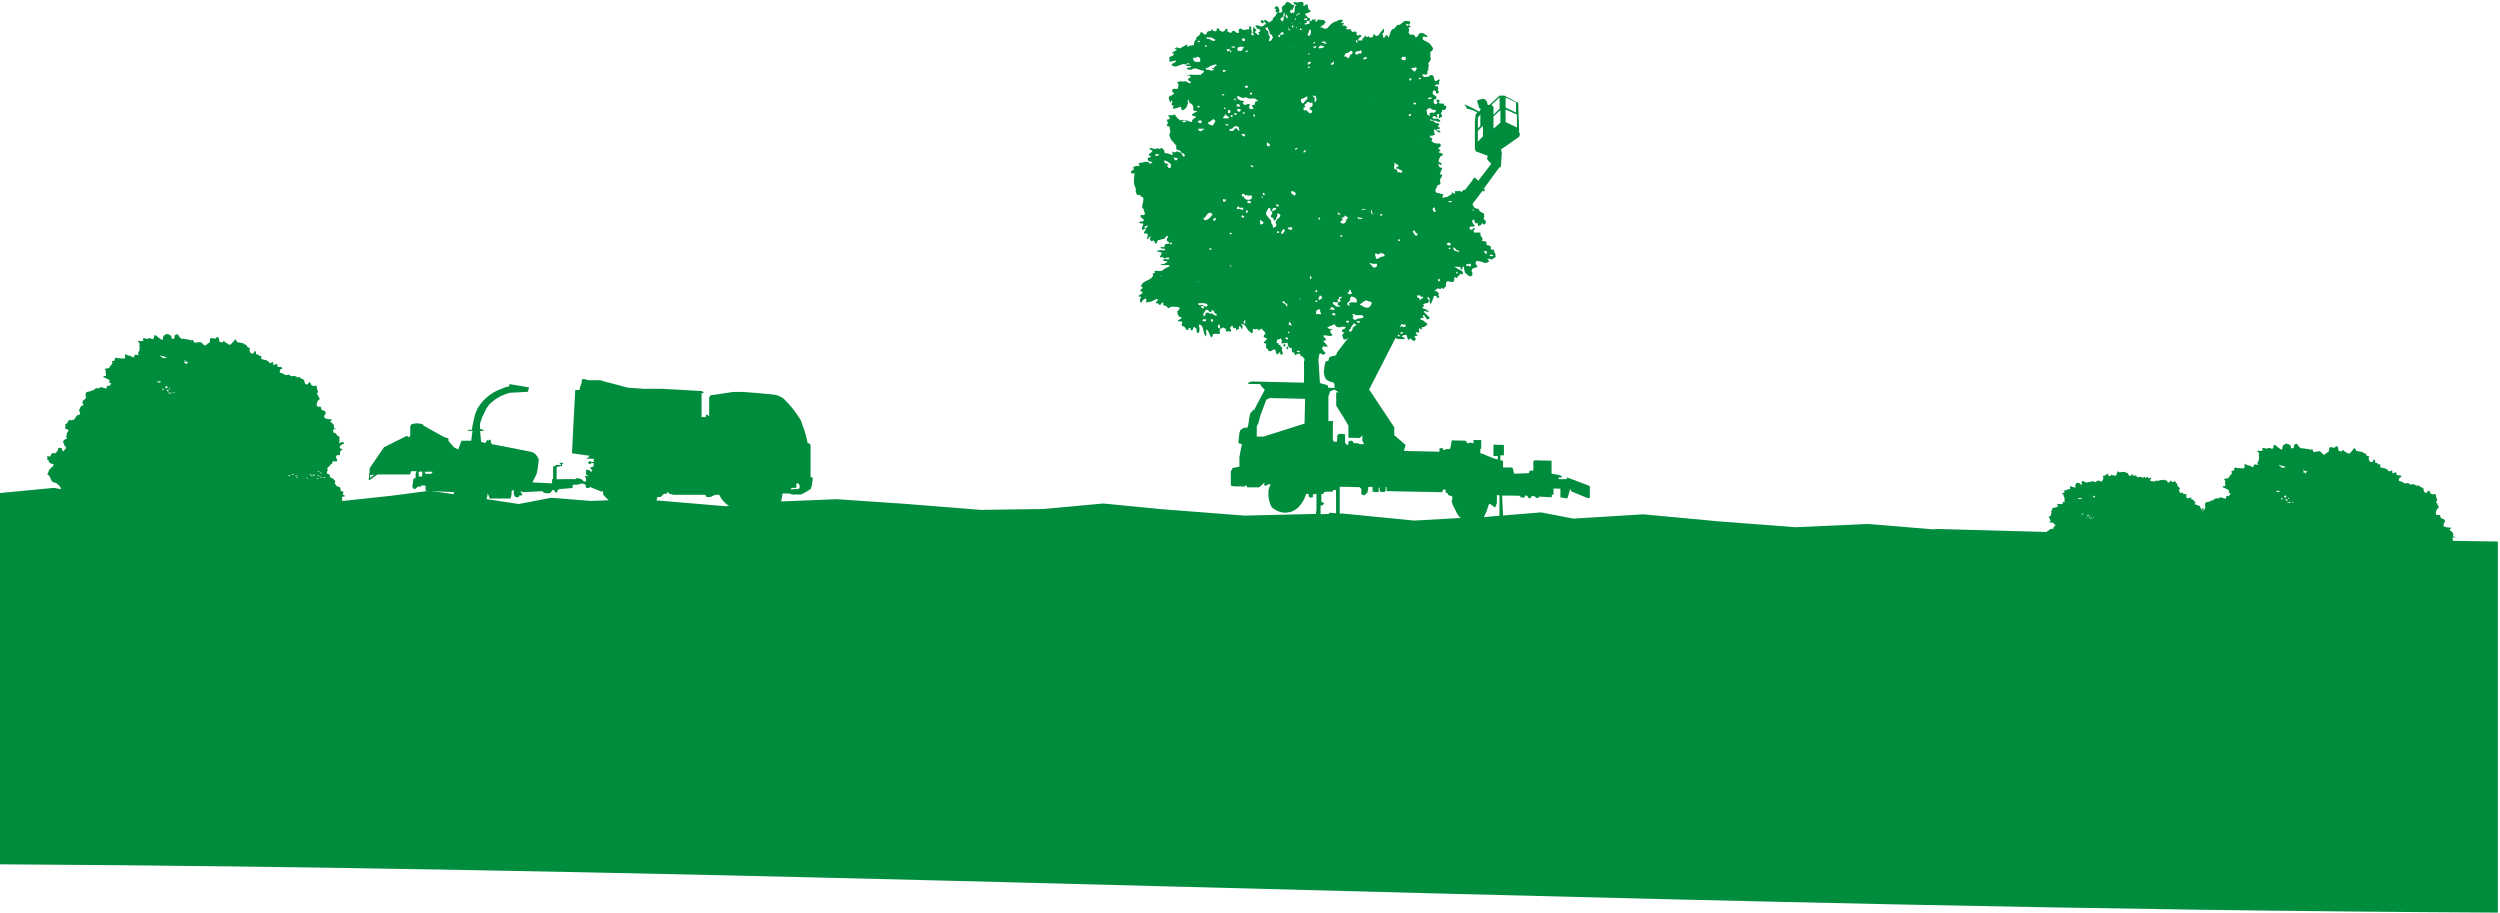 <svg xmlns="http://www.w3.org/2000/svg" viewBox="0 0 1920 701.4"><defs><style>      .cls-1 {        fill: #008c3d;      }    </style></defs><g><g id="Ebene_2"><g><path class="cls-1" d="M1486.9,406.7c-17.6-1.4-35.1-2.9-52.7-4.3-18.4.9-36.9,1.7-55.3,2.5-19.6-1.5-39.3-3-58.9-4.5-19.3-1.8-38.7-3.6-58-5.4-17.8,1.1-35.7,2.2-53.6,3.3-10-1.9-15-2.9-25-4.8-9.7.8-19.4,1.6-29.1,2.4v-1.3c-.3-5.6-.4-8.4-.7-14,1.6,0,2.4,0,4,0h.7c.5,0,.8,0,1.3,0,1.9,0,2.8,0,4.7.1,1.1,0,1.6,0,2.7,0,.5.5.8.8,1.3,1.4,1.1,0,1.6,0,2.7,0v-1.5c.8,0,1.2.1,2,.2.3.5.4.8.7,1.4.5.3.8.4,1.3.7.3-.3.4-.4.7-.6l.7-1.3c.8,0,1.2,0,2,0,.3.3.4.4.7.7s.4.4.7.7c.8,0,1.2,0,2,0v-1c4,.2,6,.3,10,.5v-2c.5,0,.8,0,1.3,0v-4.7c2.1,0,3.2,0,5.3.1v6.7c2.1.3,3.2.5,5.3.8.5-1.6.8-2.4,1.3-4,.3-1.1.4-1.6.7-2.7v-.8c.5.9.8,1.3,1.3,2.2,4.8,2,7.2,3,12,4.9.8,0,1.2,0,2,0v-9.1c-6.9-2.6-10.4-4-17.3-6.6-.3.5-.4.8-.7,1.3-1.3,0-2,0-3.3,0-1.1,0-1.6,0-2.7,0v-1.3c1.1,0,1.6,0,2.7,0-.3-.5-.4-.8-.7-1.4-1.1-.3-1.6-.4-2.7-.7-1.9-.3-2.8-.5-4.7-.8v-10c-5.1-.1-7.6-.1-12.7-.3-.5.3-.8.4-1.3.6v7.3c-1.1,0-1.6,0-2.7,0-.3.8-.4,1.2-.7,2-4.5.2-6.8.3-11.3.4-.5-1.9-.8-2.8-1.3-4.7-2.4,0-3.6,0-6-.1-.5,0-.8,0-1.3,0v-5.3c-.8,0-1.2,0-2,0v-4c1.1,0,1.6,0,2.7,0v-8c-3.2,0-4.8-.1-8-.2v8.7c1.3,0,2,0,3.3,0v2.7c-1.1-.3-1.6-.4-2.7-.7-3.5-1.4-5.2-2.1-8.7-3.5-.8-.3-1.2-.4-2-.7v-3.3c.3,0,.4,0,.7,0v-6.7c-2.4,0-3.6,0-6-.1v2.7c-.8-.3-1.2-.4-2-.7-1.1.2-1.6.4-2.7.6-.3-.5-.4-.8-.7-1.4-.5-.3-.8-.4-1.3-.7-4,0-6-.1-10-.2-.3,1.9-.4,2.8-.7,4.7-.3.8-.4,1.2-.7,2-1.1,0-1.6,0-2.7,0-.5.3-.8.4-1.3.6-.5,0-.8,0-1.3,0v-1.3c-1.1,0-1.6,0-2.7,0v2.7c-2.1,0-3.2,0-5.3-.1-8.8-.2-13.2-.3-22-.5.5-1.9.8-2.8,1.3-4.6-3.5-3-5.2-4.5-8.7-7.5v-6c-6.4-9.7-12.9-19.4-19.3-29.1,6.8-13.3,13.6-26.5,20.4-39.8v.2c.6.7,1.5.7,2.3.9h.9c.7,0,1.1,0,1.8,0h.3c.2,0,.5,0,.8,0h.3c.2,0,.4,0,.6-.1h0c-.1-1.6-1.8-1.1-2.5-1.9,1-1.2,2.4-1.3,3.9-1.2h0c0,.2,0,.4,0,.6,0,.2.1.3.2.5.2.6.4,1.1.6,1.7,0,.2,0,.3.2.5h0c.2.2.5.4.7.6,0,0,.2-.2.3-.3.5-.7.9-1.4,2,0,1.3,1.8,2.4.9,3.1-.7,0,0,0,0,0-.1h0c-.8-.7-2-1.5,0-2.1h0c.4,0,.8,0,1.2,0,0-.4,0-.6-.2-.8-.2-.2-.5-.4-.8-.7-.4-.4-.5-.6-.4-.8.1-.2.5-.3.8-.4h0c.4,0,.8.1,1.3.1h0s0,0,0,0c.2.2.4.4.6.5h0c0-.9-.2-1.9-.2-2.8,0-.2,0-.4,0-.6,0-.2.2-.3.3-.4.6-.1,1.8,2.7,2,0,0-.6-.2-1.2,1-.8,1.4.4,1.8-1.7,3.3-1.6-.3-.9-.4-1.9-1.7-2-1-1.2-2.2-2-3.8-2.2,0-1.3.8-1.4,1.9-1.1,1,.3.4-.5.5-.9-.7-.4-.7-1.4-.2-1.4.9-.2,1.2.8,1.6,1.5.8,1,1.7,2.6,3,1.2,1-1.1-.8-1.7-1.4-2.5-.8-1-1.9-1.8-2.8-2.7,1.1-2,2.6,1.2,3.9-.4-1.4-1.1-2.8-1.9-4.5-2.3-.5-.9-.5-.8.4-1.4,1.1-.8-.3-1.2-.4-1.8,1.2.4,1.9-1.6,3.3-.6,1.8-1.3,1.7-2.6,0-3.9h0s0,0,0,0c.7-2.4,1.2,0,1.9.1h0c0,1.2-.2,2.5.3,3.7,0,.3.2.5.4.8.9-2,2-3.9,2.5-6.1,0-.1,0-.2,0-.4h0c.7.4,2.4-.8,2.1,1.2,0,0,0,0,0,.1,1-.1,3.3,1,1.4-1.7-.4-.5.2-1,.4-1.4-.7-.7-1.3-1.3-2-2-.4,0-.9.7-1.3,0h0c.1-.1.2-.2.3-.4,1.6-1.6,2.3-1.7,3.9-1.1.5.2.9-.5,1.2-.9h0c0,0,.2,0,.3,0h.3c0,.9.5,1.2,1.3.6-.3-1.2,1.5-.8,1.3-1.9.2-1.5-.4-3.5,2-3.8.8.6,1.7.7,2.6.6.5-.3,1.3.2,1.7-.5,0,0,0,0,0-.1h0c0-.5.2-.9.2-1.4.2-.6-.4-2.1.5-1.6,1.4.7,2,1.1,2-.9,1.7.7,1.1-2.1,2.6-1.7,1.3,1.3,1.3,0,1.5-.8.2-1.1-1.2-1.2-1.5-2-.2,0-.4,0-.6,0-1.7-1-2.5-1.4-4.2-2.4-.2,0-.2-.1-.4-.2h1.6c.4,0,.8,0,1.1,0h.4c.7.2,1.7-.3,1.9.9,0,.4,0,.9.3,1.1,0,0,.2.2.4.2.2-.2.5-.4.7-.7,0-.1,0-.2,0-.3,0-.4,0-.8.1-1.2,0-.2.2-.4.5-.5h0c.5.8.8,1.6.7,2.6.2.7.3,1.3.5,2,.7.6.9,1.8,2.1,2,1.3,1.5,2.6,1.7,3.9,0-.4-.5-.4-1-.2-1.5,0-.1,0-.2.1-.3h0c-.1-.1-.3-.3-.4-.4,0-.1-.2-.2-.3-.3-.2-3.4,3.2-2.5,4.7-3.8-1.5-1.3-2.5-2.7-.7-4.4,1.3.2,2.6.4,3.9.7,1.7,1.2,3.4,1.2,5.2.2,0-.5,0-1,0-1.4.2-.6-1.5-.4-.7-1.3,1.1.3,2.1.5,3.2.8.9-.6,1.8-1.3,2.7-1.9h.5c0,0,0-.1-.2-.2,0-.1-.2-.3-.3-.4h0c0-.6,0-1.3,0-1.9-.2-.2-.3-.3-.5-.5-.1-.3-.2-.6-.4-.8,0-.1,0-.2.1-.3.1-.6-.3-1-.6-1.5-.8-.4-2.7.2-2.3-.8.8-2.4-1-2.1-2.1-2.8,0,.1,0,.3,0,.4h0c-.1,0-.3-.2-.4-.3-.3-.2-.6-.4-.8-.6,1-2.8-1.3-2.2-2.7-2.6h0c0,0-.2-.2-.3-.2-.2-.1-.3-.3-.5-.4h0c.3-.2.6-.5.8-.8-.6-1-.8-1.5-1.4-2.5-1.1-.6.2-1.8-.6-2.5-.2-.1-.4-.2-.6-.1-1.1,0-2.1,0-3.2,0h-.8c-.7-1.1-.8-2,.5-2.6.1-.5,0-.8-.5-.9-.2.1-.4.2-.6.3-.4.4-.9.7-1.3,1.1h0c-.4,0-.7,0-1-.1-.4-.2-.8-.5-.7-1.2,0-.9.8-1.4,1.7-1.3.4,0,.9.1,1.3.2,2.1-.8,0-1.6-.2-2.2-.4-1.2-1.7-2.2.2-3.2.2.1.4.1.6.1.4.6-.1,1.5.7,2,.3,1.3.8.9,1.4.2,1.1.6.3,2.3,1.6,2.8,0-1.2,2.4-.5,1.9-2.2.3,0,.6,0,.9,0,1.2,1.4,1.6,1.1,2.3-.5.9-2.1-2.3-2.2-1.4-4,.2,0,.3,0,.4-.2-.1-.9-.6-1.7,0-2.6-1.1-.6-2.2-1.3-3.3-1.9-.5-.3-.7-.8-.7-1.3-1-1.3-3-.6-3.9-2-.3-.4-.7-.8-.8-1.3-.1-.6-.3-1-.4-1.2,3.1-4.1,4.7-6.1,7.8-10.2.3.3.4.4.7.7.5-.5.8-.8,1.3-1.3-.5-.3-.8-.4-1.3-.7,4.8-6.6,7.2-9.9,12-16.4.5-.3.8-.4,1.3-.6.3-4.3.4-6.4.7-10.7-.3-1.1-.4-1.6-.7-2.7,1.6-1,2.4-1.6,4-2.6,4-2.8,6-4.3,10-7.1.3-.8.4-1.2.7-2l-.7-1.3c-.3-9.1-.4-13.6-.7-22.7-4.3-2.2-6.4-3.3-10.7-5.6-1.4,0-2.2,0-3.6,0-3.1,2.9-4.7,4.3-7.8,7.2-.5,0-.8,0-1.3,0-.3-1.1-.4-1.6-.7-2.7-.5-.5-.8-.8-1.3-1.4-.5-.3-.8-.4-1.3-.7-1.1.2-1.6.4-2.7.6-.8.2-1.2.4-2,.6v1.3c.3.8.4,1.2.7,2,.3,1.1.4,1.6.7,2.7.5.3.8.4,1.3.7-.5.8-.8,1.2-1.3,2-1.6-.8-2.4-1.2-4-2.1-.5-.3-.8-.4-1.3-.7-2.4-1.1-3.6-1.7-6-2.8.8,1.3,1.2,2,2,3.4,1.3.3,2,.4,3.3.7,1.9.8,2.8,1.3,4.7,2.1-.5.5-.8.8-1.3,1.3-.3,2.1-.4,3.2-.7,5.3v21.3l.7,2c3.7,1.4,5.6,2.1,9.3,3.5-.3.8-.4,1.2-.7,2,.3.5.4.8.7,1.3.5.5.8.8,1.3,1.4.5.5.8.8,1.3,1.4-4,5.3-6,7.9-10,13.1-1.1-1.1-1.6-1.6-2.7-2.7-.5.5-.8.8-1.3,1.3-.3.5-.4.8-.7,1.3-2.2,2.8-3.3,4.3-5.5,7.1-.6-.3-1.1,0-1.7.4-.8,1.6-1.7,1-2.5,0-.6.2-1.3.8-1.8.6-2.6-.8-1.6,1-1.5,2.1-.2-.1-.5-.2-.8-.4h0c-.2,0-.4-.2-.6-.3-.4-.2-.8-.4-1.3-.7.9,2.4-1.9,1.9-2.5,3.2h0s0,0-.1,0c-.4.2-.8.4-1.1.6,0,0,0,0-.2,0-.4,0-.9,0-1.3-.1-1.1,1.1-2.6.5-1.8-.5,1.5-2.1-.7-1.7-1.1-1.9-1.1-.5-2.4-.7-3.7-1,0,0-.1.2-.2.2h0c0-.1,0-.2.2-.2-2.1-2.3,1-3.7.8-5.7h.3c.3,0,.6-.1.8-.2h0c.7-.2,1-.6,1.2-1,.1-.4.1-.9,0-1.4h0c-1.2-1,.4-1.8.1-2.7,1-.9,1.4-1.9,1.3-3.2-.3,0-.6.2-.8.4-.2,0-.4.1-.6,0-.2,0-.3-.2-.5-.5.2-.3.4-.7.6-1,0-.1.1-.2.2-.3h0c0-.2,0-.4,0-.6h0c.4-1,1.3-1.8,1-3,0,0,0,0-.1,0-2.4.5-2.3-1.5-2.8-2.9,0,0,0,0,0,0,0,0,.1,0,.2,0,.8-.2,1.2,1.6,2.2.6,0,0,0,0,0,0,.3-1.5-1-1.5-1.8-2-.2-.1-.4-.3-.5-.5h0c.2-.6.4-1.3.6-1.9l.4-.8c.1-.2.2-.5.4-.8.5-.9,1.6-.8,2.3-1.5-.8-1-1.6-1.6-3-1.7-1.1,0,0-.7,0-1,.2,0,.4,0,.5-.1,1.1-1.6-1.4-1-1.3-2,.5-1.3,3.2-1.7,1.3-3.9-2.4,0-4.8.3-6.5-2.1h0c0,0,0-.2,0-.2.2-.8,1.4-1.7-.5-2.1-.4,0-.6-.4-.7-.8,0-.2,0-.5,0-.8.6,0,1.2,0,1.9,0h0c.3-.7,2.9.3,1.4-1.8q-.7-.9,0,0h0c0-.1.1-.2.2-.4,0-.7-.8-1.6-.5-2.2.1-.2.4-.4,1-.6,0,.8.5,1.3,1.3,1.3-.3-.7-.4-1.3.6-1.4h0c0,0,.2,0,.3,0,.1,0,.3,0,.4,0,.1-.5,2.1,0,.7-1.3-2.9-.7.5-1.6-.2-2.4h0c-.2-.3-.4-.5-.6-.8h0c-.1,0-.2,0-.3,0-.1,0-.2,0-.3,0-1.3.2-2.2-.7-3.2-1.3,0,0,0,0,0,0v-.6h0s0,0,0,0h0c-1-.1-2.1.4-3.1-.8,1.3-.3,2.2,0,3,.7,0,0,0,0,0,0h0c1.2,0,2.4.1,3.4.9.6,0,1.2,0,1.8,0,.6-1.3-.8-1.4-1.3-2-1.3-1.3-3.7,1.1-4.6-1.4h0c0-.1.1-.2.2-.3,1.2-1.9,2.5.6,3.7.4h0c0-.2,0-.4,0-.6,0-.3-.2-.5-.5-.7,0-.2,0-.5.1-.7,0-.2.2-.4.4-.5,0,0,.1,0,.2-.1.5,0,1.3-.7,1.1.6-.1.7-.2,1.4-.4,2.1h0c0,.2,0,.5,0,.7.8-.3,1.4-1.2,2.4-1.1,1.2-1.3-2.1-2.8.2-4h0c0-.6,0-1.2-.1-1.8h0c1.4,1.3,2.3.2,3.1-.8.5-.7.1-2.2-.2-2.1-1.9.6-1-1.8-2.1-1.8-1.1.7-2.1-.2-3.2-.2h0c0-.2,0-.4-.1-.5h0c.2-.2.4-.5.6-.7,0,0,0,0,0,0,0-.4,0-.8,0-1.2-.2,0-.4,0-.6,0-.5-.2-.9-.4-1.4-.7,0,.2,0,.4,0,.6-.2.8-.5,1.6.8,2.1-.1.1-.2.2-.3.3-1.9,1.8-2.8.8-3.1-1.7h0c.3-.2.5-.4.6-.7,0-.2.1-.4.1-.6h1.3c1.3-2.7-1.8-2.6-2.6-4h0s0,0,0,0v-.4c0-.3,0-.6,0-.9h0c0-.2.2-.3.2-.5.1-.3.3-.5.4-.8,1.5-.1,2.1.6,1.9,2,1.6,1,2-.4,2.6-1.3-1.8,0-.9-1.2-.8-2h0c0,0,0-.2,0-.3-.2-.5-.3-1.1-.4-1.6-.1,0-.2,0-.4,0-.2,0-.4,0-.6,0,0,0-.2,0-.3,0h0c-.9-.2-1.5-.7-.3-1.2.7-.3,1.6-.2,2.4-.2h0c.1-.3.2-.7.4-1-1.5-1,1.2-1.8.1-2.8-.2,0-.5,0-.7,0-1.3.6-2.8,2.9-3.4-.9-.3-2-1.8-4-4.1-1.4-.6,0-1.1.1-1.7.2-.2,0-.4-.2-.6-.2.1.1.1.2,0,.4h0c-.2,0-.3,0-.5,0-.3,0-.5,0-.8-.1h0c-.8-.4-1.3-1-1.3-2h0c.2,0,.3,0,.5,0,0,0,0,0,.1,0h0c.7,0,1.4.1,2.1.2.4,0,.7-.1,1.1-.2,0-.8,0-1.7,0-2.5h0c.5-.5,1.2-1,.6-1.9.2-1.3,1.1-2.6,0-3.9h0c.4-.5.8-.9,1.2-1.4h0s0,0,0,0c0,0,0,0,0-.2,0,0,0-.2,0-.3s0,0,0,0c1.9-1.5-.2-3.6.7-5.3-.2-.7-.6-1.5.2-2,3.2-1.8.9-3.7-.2-5.3-.8-1.2-2.2-1.7-3.4-2.5-1-.7-3.1-.8-2.6-2.8.5-2.2,2.3.1,3.2-.7.2-.1.3-.3.5-.6-2.1-1.1-3.7-3.6-6.5-1.8h0c-.2.2-.3.4-.4.6-.2.3-.3.6-.5.9h0c-.4.8-1.1,1.3-2,1.2,0,0,0-.1,0-.2-.5-1.2-1.3-2.2-2.8-1.7-.8.3-1.3,0-1.6-.4-.3-.4-.4-.8-.8-1.1h0c.2-.7.3-1.3.4-2,0-.2,0-.4.1-.6h0c-.5-.3-.6-.8-.6-1.4.2,0,.4,0,.6,0h0c0,0,.2-.1.2-.2.2-.2.4-.4.6-.5.1-.1.3-.2.4-.4h0c-.7-.2-1.4-.4-1.7-1.2,0,0,0-.1,0-.2h0c.2,0,.3,0,.5-.1.8-.4.6-1.2.8-1.9-1.1-.5-2.2-.7-3.3-.7-2.2.2-3.3,2.4-5.2,3.1-.7.1-1.6-.4-1.9.6-.7.8-1.4,1.6-2.1,2.4h0c-2.4.2-2.2,2.5-3.3,3.8,0,.3.1.6.2.9-.9.3-.3,1.6-1.1,2-1.8-4-2.5-.4-3.5.5-.7-.5-.7-1.2-.7-1.8,0-.3,0-.5,0-.8h-.6c0-.2,0-.4,0-.6.1-.1.3-.3.4-.4,0-.1.2-.2.3-.3,1-1,.6-2.2.4-3.6-.9,1.1-1.7,2.1-2.4,3.1-.9.3-.8,1.3-1.3,1.9-1.5,1.4-2.7.8-3.7-.7-1.1.5-.2,2.6-2,2.5-1.1.8-1.5-.2-2.1-.7-.2,0-.4,0-.5.2-1.3,1.2-1.7-.7-2.6-.8h0c0,.5,0,1-.5,1.2-.2.7-.8,1-1.4,1.4,0,.4,0,.8,0,1.2h-.7c-.4,0-.8,0-1.2,0,0,0-.1,0-.2,0-.5,0-1.1,0-1.2-.3-.2-.6.4-.8.9-1-.4-1.5,2-.9,1.7-2.4-.6-.3-1-1.3-1.8-.4-.9,1-1.4,0-1.9-.4.7-3.2-1.3-2.3-3-2.1-.4-.2-.7-.5-1.1-.7h0c0-.2,0-.4,0-.5,0-1.8-1.7-.2-2.4-.7h0c-.6-.1-1.3-.1-1.5-.8-.1-.5.4-.5.8-.5.1-.1.2-.2.4-.4-.3-.2-.5-.2-.8-.4-.9-.4-1.7-1.6-2.9-.6h0c0,0,0-.1-.1-.2,0,0-.1-.1-.2-.2,0,0-.1-.2-.2-.3h0c.4-.2.9-.5,1.3-.7,0-.1,0-.3,0-.5-.4-1-1.7.3-2.1-.8.2-.1.4-.2.6-.4.4-.4.7-.8.7-1.5-1.7-.3-3.3-.2-4.6,1-3.2.6-5.2,2.7-7,5.1h0c-.2.1-.5.3-.7.4-.4.1-.8.2-1.2.3-1.4.1-2.5-1.8-4.2-.9.8-.6,1.5-1.3,2.3-1.9h0c.4-.1.9-.1,1-.7,0-.2.2-.4.3-.6,2.1-1.4-.3-1.8-.7-2.7-1.5,0-3-.1-4.6-.2h0c-.2.1-.3.3-.3.5,0,.3.3.6.3.9,0,0-.2,0-.2,0-.5,0-1.1,0-1.6-.1h0s0,0,0,0h0c0-.3.2-.6.2-.9,0-.3.1-.6.2-.8h0c-.6.2-1.2.4-1.8.5h0c-.2,0-.3-.1-.5-.2-.3,0-.6,0-.7.2,0,.1,0,.3,0,.6-.7.2-1.3.4-2,.6,0-.2.1-.3.2-.5.4-.7.8-1.4-.3-2.2h0c0,0-.1,0-.2,0-.9,0-1-.9-1.6-1.2,0,0,0,0,0,0h0c-.1-.2-.2-.3-.4-.5,0,0-.2-.2-.2-.3h0c-.5-.2-.7-.6-.6-1.1,0,0-.1,0-.2-.1h0c0,0,.2,0,.2.1,1.4-.8,3.4-.4,4.4-2.4-1.9-.3-2.2-1.7-2.3-3.3,0-.8-.2-1.8-1.5-1.5-.8.2-.9,1.6-2.1,1.1.8-2.5-.3-3.6-2.7-2.9-1.6.5-3.1.2-4.6-.1-.4,1.2.7,1.6.9,2.4h0c-.3,0-.5,0-.8,0-1-.1-1.8-.5-2.5-1.3-.9-.4-1.7-.9-2.6-1.4q-.4-.2,0,0c0,0,0,.2,0,.3,0,.1,0,.2,0,.3t0,0c-.3,0-.5,0-.8,0-.1,0-.2,0-.4,0v1.2h0c-.2.2-.5.4-.7.6h0c-.1.1-.3.2-.4.3-1.2.8-2.5,1.5-1.6,3.4,0,0,0,0,0,.1v2c-.9,0-1.8.6-2.7,0h0c0-.1.2-.3.2-.4.2-.3.3-.6.5-.9h0c-.4-1.1-.8-2.1-1.3-3.2,0,0,0,0,0,0-1.3,0-2.4,0-2.5,1.6v.2c.3,0,.6,0,.9.2.3.1.4.3.2.7-.9,1.4-.2,1.7.7,1.8.2,0,.5,0,.7,0h0c-1.7,1.1-1.6,3.8-3.9,4.4.4.3.5.6,0,.8,0,.3,0,.5-.2.8,0,0,0,0,0,.1,0,0-.2.1-.3.2-.6.4-1.2.8-1.7,1.1-.3.2-.6.5-.9.8-.1-.3-.2-.7-.2-1.1-1.2,0-1.7-1-2.6-1.4-.9.4-.8,1.1-.5,1.8.6.7,2.2,1.6-.1,2.1-1.2,1.9-2.8,1.6-4.5.6-.6,0-1.3-.1-1.9-.2-1.2,1,.8,1.3.5,2.1.2.7.9.5,1.4.6,0,0,0,0,.1.1.2.2.3.3.5.5h.7c0,.4,0,.7,0,1,0,.5-.5.9-1.3,1h0c.2.7.5,1.5.7,2.2-.4-.1-.8-.2-1.1-.3,0,0-.2,0-.3,0-.4-1-3.6-1.5-1-3.1,0,0,.2-.1.3-.2-.2-.2-.3-.4-.5-.7,0,0,0-.1-.1-.1,0,0,0,.1,0,.2h0s0,0,0,.1,0,0,0,0h0s0,0,0-.1c-.5-.6-1-1.2-1.4-1.7-.1-.1-.2-.3-.3-.4h0c-.6.8.1,1.9-.7,2.6h0c.2.7,1,1.5-.2,2,0,.1,0,.2.1.3.4.4,1.6.5.8,1.5,0,0,0,0-.1.1-.4,0-.8,0-1.1-.1-.2-.2-.3-.4-.5-.5-.3-.4-.5-.8.2-1.2,0,0,0,0,.2-.1,0-1-.2-1.8-.7-2.6.8-1,0-1.7-.6-2.4h0c0,0-.1,0-.2,0-1.8-.2,0,1.2-.5,1.7h0s0,0,0,0h0c-.1.2-.3.3-.4.5,0,0,0,0,0,.1,0,0,0,0-.1.1-.6,0-1.2,0-1.8,0h-.2c-.4.2-.8.4-1.3.6h0c-.7-.7-2.1-.2-2.7-1.4h0c0,0-.2,0-.3,0-1.6.6-1.8,1.7-.9,3.2,0,0,0,0,0,0h0c-.2,0-.3,0-.5,0h-.1s0,0,0,0c-.2.1-.4.2-.5.3-.3.1-.6.1-.9,0-.2-.1-.4-.4-.6-.6-.7-1-2.5-1.4-3-.4-1.1,2-1.9.3-2.8.1,0,0-.2,0-.2,0-1-.2-.7-.8-.4-1.4,0,0,0-.2.1-.3h0c-.2-.4-.5-.5-.9-.6-.2,0-.3,0-.5,0h0c-1.3,2.8-3,2.6-5,1.1-.1,0-.2-.2-.3-.3h0c0-.3,0-.6.1-.8-.7-.9-1.3,0-1.9.1,0,1,.1,2.1-1.4,1.8-1,0-1.7-.5-2-1.5-.2,0-.4,0-.6,0,0,.9-.3,1.5-1.3,1.4-1.9-.2-2.3,1.1-2.7,2.5h-.1c-.3,0-.6,0-1,0h-.1c-.7-.2-1.3-.4-1.3-1.3-.7.1-1.9-1-2.1.4-.3,1.9-2,2.3-3.1,3.4.8,1.8-1.9,2.2-1.3,3.8h0c-.1,0-.3,0-.4,0,0,0,0,0,0,0h0c0,.6,0,1.2,0,1.9h0c-.2,0-.4,0-.6.1-.8.1-1.6.3-2.4.4,0,0-.2,0-.2,0h0c-.8,0-2.1,1.5-2,.7.5-3-1.2-1-1.7-.8-1.2.5-2.4,1.3-3.5,2q-.5.3,0,0c1.2-.7,0,0,0,0-.4,0-.9,0-1.3,0-1.3-1.3-2.1-.2-3.3.5.8.3,1.4.5,2,.7h0c-.4.2-.8.5-1.2.7-.3.2-.5.5-.8.7h0c-.2,0-.4,0-.6-.1-.5.4-.9.8-1.4,1.2.4.8.9.2,1.4,0,0,.3,0,.7,0,1v.3h0c-.6.5-.9,1.5-2,1.2-.4.2-.9.4-1.3.6v2c.6.3-.9,2,1,1.5,1.4-.4,2.9-.5,4.3-.8,0,.2-.1.4-.2.6-.8,1-2.1,1.4-3.2,2v1.3h.7c2.4,1.8,4.3-.4,6.5-.6,1.2-1.3,2.7,0,3.9-.5.2-.6.8-.6,1.3-.7.2,0,.5,0,.8.1.3,0,.5.2.7.7-1.1,0-1.7,0-2.8,0,0,.2,0,.3,0,.5,0,.3,0,.5,0,.8,0,0,0,0,0,0,1.3,0,2.5-.3,4,.2-.9.6-1.5,1.4-2.7,1-.4.3-.8.5-1.2.8.6.3.9.5,1.5.8.3,0,.6,0,.9,0,.5,0,1,0,1.6,0,3.1-2.5,5.8.7,8.8.7,1,0,.6.6.3,1.2-.1.3-.3.5-.3.8-.4,0-.7.1-1.1.2-.4,1.5-1.6,1.1-2.7,1h0c-1.2,0-2.3.4-3.5,0h-2.4c-.9.3-2-.2-2.7.7,0,0,.2,0,.2,0,.1,0,.2,0,.3,0,.9-.2,1.9-.2,2.2.7.4,1.1-.8,1-1.4,1.3,0,0,0,0,0,0-.3.4-.5.8-.6,1,0,.3.4.6.8.9.5.3.9.6,1.3.9.2.1.3.2.5.3q0,0,0,0c-.5.7-1.3.6-2.1.7,0-.2-.2-.3-.3-.4-.7-.9-1.8-1.1-3-1-1.5.6-3.2-.9-4.6.6-.5,0-1.4.3-1.1.4,2.7,1.2.5,3.1,1,4.6-.5,0-1,0-1.5.2-1.1.1-2.5-.6-3,1-.4,1.3,1,1.8,1.7,2.7-1.2,0-1.6,1.6-2.9,1.4-3.3,1.5,0,3.9-.7,5.7.5-.6.9-1.2,1.3-1.9.2,0,.3.1.4.2.3.2.3.7.3,1h0c0,.2,0,.2-.1.2-.8.7-.3,1.6-.4,2.4.4.3.9-.6,1.3,0,0,.2,0,.4,0,.6-1,1.4-.3,2.1,1.1,1.8,1.6-.3,3.1-1,4.7-1.5,0,.4,0,.8.2,1.1,0,1.6.9,2.2,2.1,1.2,1.1-.9,2.6-1.8,2.4-3.7.7-.2.6-.7.7-1.2-.1-.9-.6-1.9.1-3.1.4,1.1.8,2,1.2,3,2.2.3,3,2.8,2.8,3.7-.7,3.1,1.9,1.9,3.1,2.6-1.6,1-3.3,1.4-4.4,2.7,1,1.2,2.5.8,3.6,1.5-1.1.8-2.2,1.7-3.2,2.5,0,.5,0,.9,0,1.4h0c-2.2.4-4.2-2.1-6.5-.9h0c0-.2,0-.3,0-.5-.2,0-.4-.2-.6-.2-.6.1-1.1.3-1.7.4-.1,0-.2,0-.3,0,0,0,0,.1,0,.2h0s0,0,0,0c-.7-.4-1-1.4-1.9-1.4h0s0,0,0,0h0c-.5-1.2-2-1.7-2-3.1-.8-.7-1.2.4-1.9.4-1.1,0-2.2,0-3.2,0,0,0-.2,0-.3.1,0,0,0,.2,0,.2.7,1.2,2.7,2.5-.5,3-1.2.2-.5.7-.2,1.3.5.8.6,1.6,0,2.4-1.1,1.4.2,1.3,1,1.6.5-.3.5-.4.7.2,0,0,0,.2.1.3h0c-.2,1.8,1.4,3.6-.2,5.3,0,4.1,3.3,6.3,5.4,9.1-.4,1.7-.4,3.1,1.9,3.4.8.1,1.7.8,1.8,1.9.2,0,.5,0,.8.1h0c0,.4.3.6.7.4.8,0,.8,1,1.3,1.4,0,0,0,0,.1,0-.4,1.1-.9,1.7-1.8.3-.5-.8-1-1.6-1.5-2.4-.4,0-.7,0-1.1-.1-.8-.7-1.7-1-2.6-.3-.8.6-1.5.6-2.2-.3-.6.2-.5.8-.6,1.2,0,.2.1.3.2.5.1.3.2.5.4.8-.7,0-1,0-1.7,0,0-.2,0-.3-.2-.4,0,0,0,0,0,0-1.1-.3-2.1-.6-3.2-.9-.2,0-.4,0-.6.2-.3-.3-.6-.5-1-.8h0c.5-1.9-1.1-2.5-2.2-3.4-.7.2-1.2,1-2.1.7-.3-.2-.5-.3-.8-.5-.4.1-.7.3-1.1.4-.2,0-.5.2-.7.3-.5-.2-1-.3-1.4-.5-.2,0-.4,0-.5.2-.8-.5-1.8-.7-2.8-.4.7.9,1.3,1.8,2.6,1.9-.6,1.5-2.2,1.9-3.1,3.1.5.6,1.3.8,1.7,1.4,0,.1.2.3.2.4h0c-.5.2-1,.4-1.5.5-.5,0-1,0-1.2.6.2.7.5,1.4.7,2h0c1.1.3,2.2.5,3.2.8-.2.2-.3.3-.5.5-.2.2-.4.4-.7.6,0,0,0,0-.1.1h0c-.9,0-1.6-.4-2-1.2-.2,0-.4,0-.6-.2-2-.3-3.7.7-5.7.8-2.5.2,0,1.5-.3,2.2-1.3.5-2.7-.3-3.8.7-2.6-.2.4,2.4-1.3,2.6h0c-.8.4-1.9.9-1.6,1.9.4,1.4,1.9.3,2.8.8-.4,2.4-.6,4.8-.5,7.2,0,2.2,2.1,4,1.3,6.3.6,1.5.5,3.8,3.3,2.9h0s0,0,0,0c.2.2.4.4.6.6h0c0,1.4,2,.6,2,1.9h0c0,.1,0,.2,0,.4,0,.5,0,1.1,0,1.6h0c-.4,1.7-.7,3.3-1.1,5h0c0,0,.1,0,.2.1,1.6,1.1,1.1,3.3,2.3,4.6h0c0,0,0,0-.2,0-.2,2.4-2.2.7-3.2,1.3q-.4.3,0,0c0,.4,0,.8-.1,1.3.5,1.2,2.8,1.4,2.3,3-.4,1.4-2.6,0-3.3,1.1,0,2.2,4.1-.6,2.8,2.8-1.1,1.1-.9,2.2-.2,3.4.8-.6,1.4-1.2,2.3-1.2,0,.4,0,.8,0,1.2-.8.6-1.3,1.4-1.5,2.3,3.7.4,3.7.7,2.5,4-.3,1,.6.3.9.2.3-.6.7-1,1.2-1.4.2-.2.5-.3.7-.4h0c.3.9-.6,1.3-.7,2,.8.4.6,2.7,2.4,1.4.5-.4,1-.1,1.2.6.9,3.4,1.9.6,2.2,0,.3-.8.4-1.4,1.4-1.1,1.7-1,4.3-.1,5.2-2.6h0c0,0,0,0,.1-.1.6-.6,1.2-.7,1.8.2q.3.4,0,0c-.8.6-1.2,1.5-1.1,2.6h0c.2,1,.9,1.3,1.7,1.4h0c0,.5.2,1.1-.6,1.3-.9,0-1.8,0-2.6.6-.2.6-.3,1.2-.5,1.8,0,0,0,.1,0,.2t0,0c0,0-.1,0-.2,0-.2,0-.4,0-.6.1,0,0,0,0-.1-.1,0,0,0-.1,0-.2-.7.2-1.7-.3-2.1.7.7.9,1.7.4,2.4.7.5.2,1.5-.1,1.3.8-.1.7-1.1.3-1.7.5-1.3-.1-2.7-.4-4,.2-.2.1-1,.2-.5.7.2.2.8,0,1.2,0,.7.8,3.5,0,1.8,2.5-1.3,1.9-1.1,2.3-.2,1.9,1.6-.8,2.3,1,3.5,1,.2-.2.5-.5.8-.7q.1-.1,0,0c-.2.2,0,0,.1,0,.6,0,1.2,0,1.8,0,.8.5.1.9,0,1.3h0c-.2,0-.3,0-.5,0h0c-.7,0-1.4-.1-2.1-.2-.6.3-1.6-.4-1.7.8,0,.8.7.5,1.2.7.7-.1,1.2,0,1.7.4.1,0,.2.2.3.3-.3.9-1.2.6-1.8.6,0,.4-.1.7-.2,1.1-1.1-.5-2-.2-3.7.7,1.2,0,1.8,0,3,0,1.4,0,2.8-.2,4.1.2,1.2.4-.6.6-.3,1.2-2.3.3-3.8,2.2-5.8,3.1,0,0,0,0,0,.1h0s0,0,0-.1c-.9,0-1.7,0-2.6,0-1-.3-2-.1-2.9.2.3.3.6.7.9,1-1.1.5-2.8.7-1.5,2.6,0,0-.3.3-.5.4-2.2,3.6-7.8,3-9.1,7.6,3.6,1.3-.8,2.2-.6,3.4,1.2-.2,1.2,1.2,2,1.6-.3.6-.8.9-1.4,1.1-.5.6-1.7.6-1.8,1.7,1.2.2,3-.1,1.2,1.9-.3.3,0,1,0,1.6-.1.5,0,1,.4,1.1,1.1.1,1.2-.9,1.6-1.7,1.4-.8,3.4-3,2.7,1.2-.1.8.6,1,1.1.1,2.8.4,4.8-1.6,7.2-2.3,1.1.5.7,1.1,0,1.7-.5.5-1.3.9-.5,1.9,1.4-1.7,2.2,2.6,3.6.4.3-.6.5-1.3,1.3-1.2.8,0,.5.7.4,1.2,0,2,2.4.6,2.8,2,.3.5,1,1.4,1.4,1.1,2.3-2.1,5.1-.7,7.6-.9.7.7,1.3,1.3.1,2.3-.5.4-1.8,1.1-.7,2.2-.7,1.1.5,1.7.7,2.5.1.1.2.2.4.3s.2.2.4.3h0c.4.4,1.5-.5,1.3.8-.5,1.3-2.5,1-2.9,2.5,1.2.1,2.4.2,3.6.3,0,0,0,.2,0,.2,0,0-.1.1-.2.2,0,.4,0,.8,0,1.3-.2,0-.4,0-.5.1.2.7.4,1.1.6,1.8,1.8-.4,2.2,1.3,3.1,2.2,0,.2,0,.4,0,.6h1.3c.6-.3.4-1.3.8-1.6.2,0,.4,0,.6,0,.6.2.7,1.1.8,1.8,1.7.5,1.6-.7,1.8-1.6,0-.4.3-.8.7-.9h0c.6.5,1.3.9,1.9,1.4h0c0,.1,0,.2,0,.3,0,.3,0,.6,0,1,0,.5-.1,1.1.5,1.3.2.7.6,1.4,1.2.4.7-1.3.8-2.7.3-4.3-.6-1.8,0-2.6,1.8-1.2,1.9,2.3,1.1,5.9,3.3,8.2,1.4-1.8-.7-3.6.6-5.1,2.3,1.4,1.8,4.5,3.9,6.1.7-.5.7-1.2.8-2h0c.6-1.1,1.6-.8,2.6-.8h0c.8,0,1.7,0,2.5.1h0c0-.1.1-.2.2-.3.2-.3.3-.5.5-.8-.2-.1-.3-.3-.4-.4-.3-.4-.3-.8,0-1.2,0-.1.2-.3.4-.4h0c0-.4,0-.8,0-1.1,0,0,0,0,0,0h0c-1,0-1.5-.6-1.9-1.4,0,0,0-.1,0-.2.1-.7.4-1.3,1-1.6,0,0,.2,0,.3-.1h0c.2,1.1.4,2.2.6,3.3h0c0,0,0,0,0,0,.3,0,.7,0,1,.1,0,0,0,0,0-.1.2-.3.5-.6.9-.7.2,0,.4,0,.7,0h0c.3.2.6.4.9.7,0,0,.2.1.2.2h0c.2,0,.5,0,.7-.1,0,0,0,0,.1,0,0,0,0,.1,0,.2,0,.6-.6,1.1,0,1.7,0,0,0,0,0,0,1,.8,2.3-.5,3.3.5,0,0,0,0,0,0h0c.8-.3.4-1,.5-1.6h0s0,0,0,0h0c-1.5-1.3-.5-1.9.2-2.6.2-.2.5-.5.5-.7.2.3.4.5.6.8h0c.2.4.4.9.6,1.3,0,0,0,0,0,0,.6,0,1.3,0,1.9,0,0,.1,0,.3,0,.4,0,.5,0,1,0,1.4h0c.6-.9,1.7-.9,2.5-1.2h0c0-.6-.8-1.6.1-1.9.9-.3,1.2.5,1.2,1.3.3.6,1.2.6,1.1.4-.3-1.1,1-2.7-1-3.3.1,0,.2-.2.1-.3.3,0,.5,0,.8,0,3.3.8,3.3,4.7,6,6.1.4.2.5,1,1.1,1,.9,0,.8-.9,1-1.4.2-.7-.3-2.4.8-1.8,1.3.7,3.3-1,3.8,1.4.5-.3.5-1.2,1.3-1.2.4-.2.8-.4,1.2-.6.1.5-.2,1.2.6,1.3,1.2.7,2.4,2.4,1.8,2.9-2.9,2.8.3,2.7,1.5,3.6-.5.6-1,1.2-1.4,1.8-2.3,1.5-.6,1.8.7,2.1,0,.6,0,1.3-.2,1.9-.5,1.7,2.1,1.9,1.7,3.5.9,0,1.8.8,2.7,0,2.8-2.6,3,0,3.5,1.9.2.8.2.8,1.4.8.3-.5.6-1.4,1-1.4,1.2,0,.6,1.6,1.5,2,.5-.4,1-.8,1.4-1.2-.9-1.4-1.2-3-.7-4.6h0c-.4-.2-.9-.5-1.3-.7,0-.1,0-.2,0-.3,0-.1,0-.3,0-.4,0-.2,0-.4-.2-.5-.4,0-.8,0-1.1,0h0c-.1-.1-.1-.4-.1-.6,0-.5,0-1.1-.7-.9-.2,0-.3.1-.5.2-1.1-1,.2-1.9.1-2.8,0-.1,0-.2,0-.3h1.9c.2-.2.4-.5.6-.8h0l.4.4c.1.1.2.2.3.4h0c0,0,0,.1,0,.2.4.8.5,1.6-.1,2.4,0,0,0,.1,0,.1,0,.1,0,.2,0,.3,0,0,0,0,0,.1h.2c0,0,.1,0,.2,0,0,0,0,0,0,0,.4,0,.9,0,1.3,0,1.1-.2,2.2-.4,3.2-.6h0s0,0,0,0c0,0,0,0,0,0,0,0,0,0,0,0h0c0,.3,0,.6-.1.9.5,1.4.4,3.3,2.7,3.2v-.3h0s0,0,0,.1c1,1,.3,2.7,1.2,3.7,0,0,.2,0,.3,0,.3,0,.7.1,1,.2h0c.3,1.1.2,2.9,2,1.1.7-.6,1.6-.3,2.5-.2h0c0,.2,0,.4,0,.5h0c0,.3.1.6.3.8.2.3.4.5.8.5.1,0,.2,0,.4,0h0s0,0,0,0c.8,1.2,2.7,2,1.4,3.9.1,4.1.1,9.8,0,16.4-13.4-.3-26.9-.6-40.3-.9-.8.2-1.2.4-2,.6-.3.5-.4.8-.7,1.3,1.3,0,2,0,3.3,0,2.4,0,3.6,0,6,.1.5.8.8,1.2,1.3,2,.9,1,1.4,1.4,2.3,2.4-2.1,4-3.2,5.9-5.3,9.9-1.1,2.1-1.6,3.2-2.7,5.3-.5.3-.8.4-1.3.6-.8,1-1.2,1.6-2,2.6-.3,1.6-.4,2.4-.7,4-.3,1.9-.4,2.8-.7,4.7-.3.8-.4,1.2-.7,2-1.1,0-1.6,0-2.7,0-1.1.8-1.6,1.2-2.7,1.9-.3.8-.4,1.2-.7,2-.3,2.7-.4,4-.7,6.7v1.3c1.1.3,1.6.4,2.7.7-.5,2.4-.8,3.6-1.3,6-.3,1.6-.4,2.4-.7,4v7.3c-1.3.2-2,.4-3.3.6-.8.2-1.2.4-2,.6-.5,1.1-.8,1.6-1.3,2.6v10.7c.8.3,1.2.4,2,.6,2.5,0,3.8,0,6.3.1,1,0,1.5,0,2.5,0,.2-.3.3-.4.5-.7.3,0,.4,0,.7,0,.3.5.4.8.7,1.4,1.2,0,1.9,0,3.1,0,1.7,0,2.5,0,4.2,0,.6,0,1,0,1.6,0,1-.8,1.5-1.2,2.5-2,.5-.5.8-.8,1.3-1.3.3-.1.4-.2.7-.3-.3.7-.4,1-.7,1.7.5.3.8.4,1.3.7.5-.3.8-.4,1.3-.6s.8-.4,1.3-.6c.5,0,.8,0,1.3,0-.4.9-.6,1.4-1,2.3-.3,1.1-.4,1.6-.7,2.6v4s.7,7.4,3.3,9.4c2.7,2.1,6.2,3.5,8.3,3.5,4.8,0,2.5,0,2.5,0,1.3-.2,2-.4,3.3-.6,1.1-.5,1.6-.8,2.7-1.3,1.1-.8,1.6-1.2,2.7-1.9,1.1-1.3,1.6-2,2.7-3.3.8-1.3,1.2-2,2-3.3.3-.8.4-1.2.7-2,.3-.5.4-.8.7-1.3v-.8c.2,0,.4,0,.6.1.5,0,.9.1,1.4.2v1.8c.5.3.8.5,1.3.8.5,0,.8,0,1.3,0,.3-.3.4-.4.7-.6v-1.9c.8,0,1.5-.1,2.3-.3.1,0,.2,0,.4,0v12.3c-.2,1.2-.3,1.8-.5,3.1-18.2.4-36.4.8-54.6,1.3-21.1-1.6-42.2-3.3-63.4-4.9-15.1-1.5-30.1-3-45.2-4.4-15.2,1.4-30.3,2.8-45.5,4.2-16.2.2-32.4.5-48.6.7-19.2-1.5-38.4-3.1-57.6-4.6-17.7-1.2-35.4-2.4-53.1-3.6-15,.6-30,1.2-45.1,1.8-13.4,1.2-26.8,2.4-40.2,3.6-21.3-1.8-42.5-3.6-63.8-5.4-13.3.4-26.6.9-40,1.3-10-.8-20.1-1.6-30.1-2.4-10,1.9-14.9,2.9-24.9,4.8-12.4-1.9-24.8-3.8-37.2-5.7-10.5-1.5-20.9-3-31.4-4.5-9.6,1.2-19.3,2.5-28.9,3.8-17,1.8-33.9,3.7-50.9,5.5-10.3-1.8-15.4-2.8-25.8-4.6-15.2.9-30.4,1.8-45.6,2.7-13.6-1.3-27.2-2.6-40.8-4-14-.4-27.9-.9-41.9-1.3-8.6.7-12.9,1-21.4,1.6-11.1-2-22.1-4-33.2-5.9-14.3,1.3-28.6,2.7-43,4.1v285c486.3,2.6,972.3,20.7,1458.4,30.8,153.8,3.2,307.7,5.5,461.6,6.3v-285c-144.4-2.1-288.8-5.5-433.1-9.7h0ZM1118.2,208.5h0c.6.4,1.1.9,1.7,1.3-.2.1-.4.1-.6.2-.5.1-.8,0-1-.5,0-.3-.1-.6-.1-1h0ZM1146.7,195.4c0,.2,0,.5,0,.7v.2c0,.1,0,.3,0,.4h-.9c-.2,0-.5,0-.7,0-.3,0-.6,0-.9,0h0c-.2-2.7,2.2.2,2.7-1.2h0ZM1139.9,193c.8-.7,1.5.1,2.2.4h0c0,.2-.2.5-.2.7-.1.4-.3.8-.4,1.2,0,0,0,0,0,0-.2-.2-.4-.4-.7-.7-.2-.2-.4-.4-.6-.6h0c-.4-.3-.6-.7-.3-1h0ZM1156.3,74.9c3.2,1.5,4.8,2.2,8,3.7v7.8c-3.2-1.5-4.8-2.3-8-3.8v-7.7h0ZM1156.3,84.1c3.5,1.5,5.2,2.3,8.7,3.9v9.9c-3.5-1.7-5.2-2.5-8.7-4.2v-9.5ZM1135,90.4c.8-1,1.2-1.5,1.9-2.5v8.8c-.8.8-1.2,1.1-1.9,1.9v-8.1ZM1138.9,104.7c-1.6,1.6-2.3,2.4-3.9,4.1v-8.3c1.6-1.5,2.3-2.3,3.9-3.8v8.1ZM1152.3,84.6v9.6c-2.1,1.8-3.2,2.8-5.3,4.6v-9.4c2.1-1.9,3.2-2.9,5.3-4.8ZM1145.6,80.4c2.4-2.2,3.6-3.3,6.1-5.6v8.7c-1.9,1.8-2.8,2.7-4.7,4.6v-5.7c-.6-.8-.8-1.2-1.4-2ZM919.7,31.8c.5-.5,1-.8,1.6-.3.4.4.1.8-.2,1-.6,0-1.1-.2-1.4-.8h0ZM920.2,47.5c-.2,0-.3,0-.5,0h0c-.2,0-.3,0-.5,0,0,0,0,0-.2,0h0c-1.5,0-2.3-.5-2.5-1.5-.2-.5-.2-1.1,0-1.8h0c.2,0,.4,0,.6,0h0c0,0,.2,0,.3.1.3.2.7.5,1.1,0h0c0,0,.1-.1.2-.2.8-.8,1.6-.7,2.4.3.2,0,.4,0,.6,0,0,0,0,.2,0,.3-.2,1.2,1,3.1-1.4,2.9h0,0ZM881.3,174.1c-.1.1-.3.2-.4.4,0,0-.1.1-.2.2-.4.2-.8.5-1.3.8h0c0-.4-.1-.6-.5-.7,0-.1,0-.3.1-.4.2-.4.6-.7,1-.9.3,0,.8-.3,1.1-.2.1,0,.2,0,.2.1,0,.1,0,.4,0,.9h0ZM889.6,119.3c-.4.2-.7.4-1.1.5-.3.1-.7.2-1,0h0c0-.5,0-1-.1-1.5h.2c0,0,.2,0,.2,0,0,0,0,0,.1,0,.9.2,1.9,0,2.6.7-.3,0-.6.1-.8.2,0,0,0,0,0,0ZM896.1,195.2c-.1-.3-.3-.6-.6-1,.5.3.7.6.6,1ZM891.7,212.2c-.2-.2-.4-.4-.7-.6.4,0,.7,0,1,0,0,.2-.2.4-.3.5h0ZM898.2,129c-.4,0-.6-.1-1-.2-.2-.9-1.8-2,.3-2.5h0c0-.1-.2-.2-.2-.3-.5-.4-1.1-.2-1.7-.4h0c-.2,0-.4,0-.6,0h0s0,0,0,0c-.3-.7-1.2-1.2-.9-2.1,0-.1.1-.3.2-.4q0,0,0,0c.9.4,1.8.8,2.7,1.2.8.9,2.4,1.1,2.4,2.8-.2.8-.3,1.2-.5,1.9q-.1.3,0,0c-.1,0-.3,0-.4,0,0,0-.2,0-.3,0h0ZM899.4,187.5h-1.1c0-.7.3-1.2.9-1.2.8,0,1,.6,1,1.2h-.8ZM904.6,121.3c-.5,1.4-1,2.7-2.8,1.2h0c.1,0,.3,0,.5,0h0c0,0-.2-.2-.3-.3-.3-.3-.6-.7-.9-1,.8-.5,1.5.1,2.3.2.2,0,.3,0,.5,0,0,0,.1,0,.2,0h0c0,0,.1,0,.2,0,.1,0,.2,0,.3,0h0ZM910.1,93.8c-.6.1-1.2.2-1.8-.2,0,0-.2-.1-.3-.2t0,0c0-.1,0-.3,0-.4v-.2h0c0,0,.2,0,.2,0,1,0,2.2-.4,3,.7-.4,0-.8.1-1.2.2ZM933.8,50.5c-1,.4-1.1,2-2.5,1.7-.2,0-.3,0-.5.1,0,.2,0,.4.1.5h0c.4,0,1,0,1.2.2.5.4,0,.8-.4.9-1,.3-2.1.6-3-.3-.2,0-.3,0-.5,0-.2,0-.5,0-.8,0-.1,0-.2,0-.3,0-.1,0-.2,0-.3,0-.1,0-.2-.2-.4-.3-.3-.3-.4-.6-.3-1.1h0c0,0,.2,0,.3,0,1.2,0,2.1-.6,3-1.4h0c.2-.2.4-.4.7-.5.2,0,.3,0,.5,0,.9-.1,1.8-.4,2.6-.9,0,0,0,0,.2,0,1.2.8,1.3,1,.5,1.4h0ZM932.8,167.4c0,0,.1,0,.2,0,.1,0,.2,0,.3,0,.2,0,.4,0,.6.1-.2.6-.4,1.2-.6,1.8,0,0-.1.1-.2.2,0,0-.2,0-.2-.1-.6,0-1.2.2-1.3-.5,0-.4.8-1,1.2-1.5h0ZM930.4,96.1c-1.3-.3-2.4-.5-2.6-1.9,0,0,0-.2,0-.3.1,0,.2,0,.3,0,0,0,0,0,0,0h0s0,0,0,0c1.7-.2,2.5-1.9,3.9-2.5,0,0,.1,0,.2.2.8.7,1.7,1.6.7,2.4-.9.7-.6,2.7-2.5,2.3h0,0ZM926.3,28.8s0,0,0,0c0,0,0,0,0,0,.7,0,1.2,0,1.8-.1h0c1.6.1,3.2.1,4.4,1.4,0,0,0,0,0,0h.7c0,2.8-1.8.7-2.7.9-.1,0-.2,0-.3,0h0c-.3-.3-.6-.5-.9-.7-.4-.2-.9-.4-1.4-.4-.2,0-.3,0-.5,0h0c-.5-.4-.9-.7-1.6-1.2.2,0,.3,0,.5,0h0s0,0,0,0ZM926.2,34.8c.3,0,.7.3.7.5.2.7-.5.5-.9.6-.2-.1-.7-.3-.7-.4,0-.5.4-.8.8-.7h0ZM927.5,164.2c1.3-1.2,2.5-1.2,3.8.6,0,0,0,0-.1.1-.2.2-.3.3-.5.5h0c0,.1,0,0,0,0-1.1,1.5-2.3,3-4.2,3.5-1.2.4-2.2.2-2.2-1.3,0,0,0-.2,0-.3,0,0,.1,0,.2,0h0c1.7-.3,1.8-2.1,2.9-3.1h0,0ZM930.7,191.4c-.6.2-1.2.8-1.8.2,0,0-.2-.2-.2-.3h0c0-.2,0-.4,0-.6.5,0,1,0,1.5.2,0,0,0,0,.2.1.1,0,.2.2.3.4h0ZM924.9,99h0c-.2.4-.7.5-1.1.7-.3.1-.5.3-.7.5,0,.2-.2.4-.1.7-.9-.2-1.7-.4-2.6-.7,0-.3-.1-.5-.1-.7,0-.4,0-.6.3-.7.2,0,.5,0,.8,0,.3,0,.7.1.9,0,0,0,.1,0,.2,0h0c.9,0,1.7,0,2.6.1h0ZM922.7,92.9c.1.2.2.5.2.8h0c0,.2-.2.4-.2.5-.5.7-1.3.3-2,.1,0,0-.2,0-.3,0h0c-.1-.4-.6-.8-.2-1.2,0,0,.1-.1.2-.2h0c.4-.2.8-.4,1.2-.6h0c.5,0,.9.3,1.1.6h0ZM920.9,81.4s0,0,.1.1l.4.3s0,0,.1.1t0,0c0,.2,0,.3,0,.4h0c-.7,0-1.8.5-2-.2-.3-.8.7-.8,1.4-.8h0ZM919.6,216c.3.1.6.3.9.5,0,.3-.2.4-.3.4-.2-.4-.4-.7-.6-.9h0ZM920.2,233.7c-.4-1.1.8-.8,1.4-.8,1.5-.3,3,0,4.4.2,1,.1,1.5.7,1.3,1.8h0s0,0-.1.1c0,0-.2.1-.2.2,0,0-.1.1-.2.2-.9.2-1.6-.1-2.4-.5,0,0,0,0,0,0-.2-.2-.5-.5-.7-.7-.1,0-.2,0-.3,0-.1,0-.2,0-.3,0-1,0-2.2.8-2.7-.5h0s0,0,0,0ZM922.4,235.6c0-1,1.1-.6,1.8-.6,0,.1,0,.2,0,.3,0,.5.8.9.4,1.4,0,.1-.2.2-.3.3-.7-.4-1.9-.4-1.8-1.4h0ZM926.2,245.3c0,.2,0,.5,0,.7,0,.1,0,.3,0,.5v.2c-.6,0-1.3,0-1.9,0-.9-.1-.9-.4-.8-.7,0,0,.1-.2.2-.2.2-.2.4-.4.3-.6h0c.7,0,1.5,0,2.2,0h0ZM931.3,247.4c-.2-.1-.3-.3-.5-.4-.2-.2-.5-.4-.7-.6-.2-.1-.3-.2-.4-.4.3-.5.9-1.3,1.4-.9.8.5.3,1.5.3,2.3h0ZM934.4,242.1c-.4,1.1-1.1-.1-1.7-.2,0,0,0,0-.1,0,0,0,0,.1,0,.2,0,0-.2-.1-.3-.2-.1-.1-.3-.2-.4-.3,0,0,0,0-.1-.1h0c-.2-.2-.3-.5-.5-.7-1.1,0-2.3.4-3.3-.7-1.3-.1-2.4,0-2.3,1.7,0,1.4-.9.6-1.5.7h0v-1.8q0-.2,0,0c.3-.2.5-.5.8-.9.9-1.4,1.6-3.4,3.8-.4h0c.1,0,.3,0,.5.1.6.3,1.3.6,1.2-.9h0c0-.5.2-.5.5-.5.2,0,.5.2.7.2,0,.2,0,.4.2.6.2,0,.4.2.5.3.3.5.2,1.3.8,1.6h.3c.1,0,.2,0,.4,0h0c.2.2.3.4.5.7,0,0,0,0,0,0,0,0,0,0,0,0h0c0,0,.2,0,.2.1-.1.2-.2.3-.3.3h0s0,0,0,0ZM960.9,71.1c.5,0,.8.3.7.8-.2.5-.4,1.1-1,.8-.3-.1-.7-.6-.7-.9-.1-.8.6-.7,1.1-.7h0ZM958.2,38.8c0,0,.2.4.2.5-.3.8-1,.4-2.1.7.7-1.1,1.3-1.3,1.9-1.2h0ZM958.7,66.9c-.8.7-1.7.6-3,0,1.2-1.5,2.1-1.7,3,0ZM953.7,30.1c.5-.5,1.1-.8,1.8-.7.2.2.3.3.4.5.4.6.4,1.3-.2,1.6-.2,0-.4.1-.6.1-.6,0-1.3-.4-1.3-1.5h0ZM950.3,37.1h0c.2-.2.4-.5.6-.7.4-.2.8-.3,1.2-.4,1.1-.3,2.1-.4,3.2.4,0,0,.2.1.2.2h0c-.2,0-.4.2-.6.3-.5.5-.7,1.4-1.2,1.9-.3.3-.8.5-1.5.3-.4,0-.9,0-1.3,0,0,0,0,0,0,0-.5-.3-.6-.8-.6-1.3,0-.2,0-.4,0-.6h0,0ZM949.7,80c.1,0,.2,0,.3,0,.3,0,.6,0,.9,0,.1,0,.2,0,.3,0,.9.3,1,1.1,1,1.9h0c-.5,0-1.1,0-1.6-.2-.2,0-.5,0-.8,0,0-.6,0-1.2,0-1.7h0ZM952.8,84h0c0,1,0,1.8-1.3,1.9h0c-.2-.2-.5-.3-.7-.4-.2-.1-.4-.2-.6-.4,0-.4,0-.8,0-1.2.1,0,.2-.1.4-.2.7-.2,1.5.2,2.2.2,0,0,0,0,0,0h0ZM949.6,87.1h0c0,.2,0,.4,0,.5h0s0,.7,0,.7c-.3,0-.5,0-.8,0h-.4c-.3-.2-.5-.5-.6-.8,0-.2,0-.3,0-.5h0c.4,0,.8,0,1.2,0,.3,0,.4,0,.7,0h0ZM949,76c0,.4,0,.9,0,1.3h0c-.6-.4-1.5-.7-1-1.6.2-.4.7,0,1,.3h0ZM945.7,35.7h2.5c0,.2,0,.4.1.6h0c0,.1-.2.2-.2.3-.5.5-1.1,0-1.6-.2-.3-.1-.5-.2-.8-.2h0c0-.2,0-.4,0-.5h0ZM945.5,89.9c0,0-.2.1-.2.2h0c-.3-1-.2-1.7,1-1.8,0,0,.1.1.2.2.9,1.2-.4,1.1-1,1.4h0ZM944.4,37.6h0c0,.3,0,.6,0,.9v.4h0c.6.1,1.3,0,1.4.9,0,0-.2.3-.4.3-.9,0-1-.5-1-1.2h0c-.3,0-.7.2-1,.3-.3,0-.6.2-1,.3-.6-1.6-.4-1.8,1.9-1.9h0ZM939.5,53.8c.3,0,.6,0,1.1,0h0c.4.1,1,.2.7.7-.4.8-1.3.6-2,.7,0-.2-.2-.4-.2-.5-.2-.6-.2-.7.5-.8h0ZM940.8,83.7c-.1,0-.3-.1-.5-.2,0,0-.2,0-.2-.2h0c-.1-.4.2-.8.6-.8.2,0,.5.3.6.6.2.4-.2.4-.5.6h0s0,0,0,0ZM938.3,73c.6-.6,1.4-1.1,1.9-.4.4.6-.5.7-.9.7-.3,0-.6-.2-.9-.2h0ZM941.5,154c-.1.2-.3.4-.4.5-.3.3-.8.5-1.2.7-.7-.8-1.1-1.6-.2-2.5.5.7,1.1.5,1.8.5.1,0,.2,0,.3,0,0,.3-.1.5-.2.7h0ZM943.2,96.4c-.4.2-1-.2-1.5-.3,0,0-.2,0-.2,0,0,0-.2,0-.3,0,0,0,0,0,0,0h0c.2-1.7,1.2-.6,1.8-.5.4,0,.7.7.2.9ZM943.7,89.6h0v1.3c-1.1,0-2.2,0-3.2,0-.4,0-.7,0-1-.3-.1,0-.2-.2-.3-.4h0c.3-.3.6-.6,1-.9.1-.1.2-.2.4-.3h0c0-.2,0-.5,0-.8,0-.2,0-.3,0-.5h0c.2,0,.4,0,.5,0v.3c0,.2,0,.3,0,.5,1.1-.4,1.3.7,1.9,1.2,0,0,0-.1,0-.2h0c0,0,.2,0,.3.1.1,0,.2,0,.3,0h0ZM943.7,87.1h0c-1-.5-.6-1.2-.5-1.9,0-.2,0-.5,0-.7h0c.2,0,.3,0,.5-.1h0c.3,0,.5.1.7.2.6.3.7,1,.6,1.8,0,0,0,0-.1,0-.3.1-.5.3-.8.4-.1,0-.3.1-.4.2h0ZM945.7,205.5c-.3-.6-.7-1.2-1.4-2.1.1,0,.2,0,.4.1.7.3,1.1,1.1,1,2ZM945.5,180c-.2,0-.3,0-.5,0h0c-.2,0-.4-.1-.6-.1,0-.2,0-.4,0-.6.1-.4.4-.6,1-.6.2,0,.6.3.6.5,0,.5-.3.6-.6.7h0ZM948.3,98.8h0v.6h0c-.2,0-.4,0-.6,0-.1.6-.4.9-.7,1.1-.4.2-.8.2-1.3.1-.3,0-.6,0-.8,0s-.3,0-.5,0q0,0,0,0c-.7-2.1,1.1-1.5,2-1.9h0c.2-.2.5-.4.7-.6h0c0-.2,0-.4,0-.6h.1c.5,0,.9-.1,1.2-.6h.3c1.1,0,2.2,0,2.8,1.1,0,0,0,.1,0,.2-.8.4,1.9,2.2-.7,2h0c0-.1-.1-.3-.2-.4-.5-.9-1-1.7-2.4-1h0s0,0,0,0ZM952.9,160.7c-.9-.8-2.2.5-3.1-.4,0,0-.1-.1-.2-.2h0c.5-.2.6-.7.6-1.2h0c.2-.1.4-.2.5-.3,0,0,.2,0,.2-.1.1,0,.2-.1.4-.2,0,1,.7,1.2,1.5,1.3.2,0,.4,0,.6-.1h0c.4,0,.8,0,1.2,0,0,0,0,.1,0,.2,0,.2.2.3.2.5,0,.2.2.4.3.7-.2,0-.4,0-.6.1h-.2c-.3,0-.7,0-1,0h-.1c-.2,0-.4-.1-.6-.2h0,0ZM954.8,102.9h.1c.4,0,.8.1,1.1.4,0,0,.2.2.3.3h0c-.1.8-.6,1.2-1.3,1.2h-.2c-.3-.6-.7-1.1-1.4-1.2,0-.2.1-.3.2-.4.3-.3.7-.3,1.1-.4h0ZM954.8,86.2c.2,0,.4,0,.6,0h0c.2.2.5.4.7.5,0,.1-.2.3-.3.4-.5.4-1,.5-1.3-.2-.2-.4,0-.6.4-.7h0ZM953.5,166.8h0s0,0,0,0c0,0,0,0,0,0h0s0,0,0,0h0s0,0,0,0c0,0,0-.1-.1-.2-.2-.4,0-.6.2-.8s.6-.3.7-.5c0,0,.1,0,.2,0,0,.3.5.5.8.7.3.2.4.5,0,.9-.7.9-1.2-.2-1.8-.2h0s0,0,0,0ZM955.6,248.5h0c-.2-.2-.3-.4-.4-.5-.4-.9.2-1.5.9-2.1.2,0,.3.1.3.2.4.4-.2,1-.2,1.5,0,.2,0,.3.3.4-.1.6-.6.5-1.1.5h0ZM958.1,162.8c0,.3-.3.6-.6.6-.2,0-.4,0-.6,0h0c0-.2,0-.3,0-.4,0-.2,0-.4,0-.6,0-.3,0-.5,0-.8.6,0,1.2-.1,1.5.7,0,.2,0,.5-.1.7h0ZM960.7,155.3c-.6,1.5-1.7.5-2.6.2-.2,0-.4,0-.5,0,.7-2.3,2-1.2,3.3-.5,0,.1,0,.2-.1.3h0ZM961.2,152.8s0,0,0,0c-2.6,1.4-5.6.5-5.9-1.8-1.7,0-1.9-.8-1.2-2.1.2,0,.3,0,.5,0,.5,0,1,0,1.3.4,0,0,0,.2.1.3,0,.2.1.4.2.6.2,0,.4-.1.6-.2.4-.1.7-.2,1.1-.4,0,0,0,0,.1,0,0,0,0,0,0,0,0,0,0,0,0,.1,0,.2.2.4.2.6,0,.2.1.3.2.5.5-.8,1.2-.8,2-.7.2,0,.5.1.8.1.6.8.2,1.6,0,2.3h0ZM960,127.4c1.2-.8,2-.4,2.8.6-1.4,1.1-1.8-.6-2.8-.6ZM963.3,89.7c-.6,0-.6-.5-.7-.9,0-.4,0-.9.5-1,.6-.1.6.4.7.8,0,.4,0,.8-.5,1ZM966.1,77.7h0c-2-.1-2.6.7-2.2,2.3,0,0,0,.2,0,.3-.1,0-.2,0-.3,0-.1,0-.2,0-.3,0-.7.3-1.3.6-2.1.9.5.8,1.5,1.2,1.4,2.3-.2,0-.5,0-.7.1-.6.1-1.2.3-1.9,0h0c0,0-.1-.1-.2-.2-.8-.9-.5-1.8,0-2.7,0-.2.2-.3.2-.4-1.6-1.4-3.4,1.2-5-.2-.2-.3-.5-.6-.7-1,2.5-1.8,0-1.7-.8-1.8-1.2-.1-2-.8-2.9-1.4-.1,0-.2-.2-.3-.3-.2-1-.2-1.4,0-1.7.1-.1.3-.2.5-.1.5,0,1.3.5,1.6.7,1.5.8,2.8,1.1,4.2.2,0,0,.2,0,.2-.1,0,0,.1,0,.2.1,0,0,0,0,.1,0,1.4,1.1,3,1.2,4.5.9,1.8-.3,3,.5,4.6,1.8,0,0,0,0,0,0,0,.1,0,.2,0,.3h0,0ZM1031.6,333.2c-1.3,0-2,0-3.3,0-.5.5-.8.8-1.3,1.3,0,1.9-.1,2.8-.2,4.7-1,0-1.5,0-2.5,0-.3-.8-.4-1.2-.7-2v-2.7c0-3.4,0-5,.1-8.4v-2.7c-1.4,0-2.1,0-3.5,0v-18.9c.3-.8.4-1.2.7-2s.4-1.2.7-2c1.3-.5,2-.8,3.3-1.3,1.3.8,2,1.2,3.3,2.1-.8,0-1.2,0-2,0v10c.3.5.4.8.7,1.4,1.9,3,2.8,4.5,4.7,7.4,1.6,2.7,2.4,4,4,6.8v9.3c3.5,0,5.2.1,8.7.2.8-.8,1.2-1.2,2-2v4c.5,1.1.8,1.6,1.3,2.7-.5,0-.8,0-1.3,0-.8,0-1.2,0-2,0-.5-.3-.8-.4-1.3-.7-.8,0-1.2,0-2,0-.5,0-.8,0-1.3,0-.3-.5-.4-.8-.7-1.4-.5-.3-.8-.4-1.3-.7-.9.4-1.3.6-2.2.9v2.4c-.5,0-.7,0-1.2,0-.5-.6-.8-.9-1.3-1.6v-6.5c-.5,0-.8,0-1.3,0h0s0,0,0,0ZM1035.7,247.7c-.3,0-.6,0-.9.1-.9-.2-1.5-.5-.6-1.4h.2c.6,0,1.4-.5,1.7.5.1.5,0,.7-.3.8h0ZM1042.9,242c.7,0,1.4,0,2.2,0,.4,0,.9,0,1.3.1,0,.4.2.7.7.7v.2c0,1.7-1.6,1.2-2.5,1.5,0,0,0,0,0,0,0,0-.1.2-.1.2h0c-.4,0-.8-.1-1.2-.2-1.6.7-3.4,2.6-4.5-.7.8-.6.7-1.1.3-1.6-.1-.1-.3-.3-.4-.4,0-.2,0-.4.1-.6h.4c.3,0,.7,0,1,0,0,0,0,.1,0,.2.3.4.7.5,1.2.6h0c.6,0,1.1,0,1.7,0h0,0ZM1043.1,166.6s0,0,.1,0h0c.9,1.2,2.2.5,3.2.7-.5,1-1.1,1.1-1.8,1-.6-.1-1.2-.4-1.7-.5-.4,0-.3-.8.1-1.1h0ZM1074.5,185.3c-.7,0-.6-.7-.7-1.2.5-.8.9-.1,1.3,0,0,.5.2,1.2-.6,1.1h0ZM1086.1,177c.5,0,.6.3.7.6,0,0,0,.1,0,.2h0c.1.7.5,1.1,1,1.3.3.1.6.2,1,.2h0c-.1.4-.3.8-.4,1.2,0,.2-.1.4-.2.6-.4-.1-.9-.3-1.3-.4-.3-.1-.4-.3-.6-.5-.3-.5-.3-1.2-.8-1.7h-.6c0-.2,0-.4,0-.5,0-.6.6-.9,1.2-1h0ZM1085.6,79.2c0-.6.6-.5.9-.3.4.2,1.2,0,1,.8,0,.3-.6.4-.8.6-.8,0-1.2-.4-1.1-1h0ZM1039.1,249.2c.1-.2.3-.4.4-.7.2,0,.4,0,.5-.1,0,0,.2.1.3.2.5.3,1,.6,1.5.9-.9,1.3-3.2,1.2-3,3.3,0,0,0,.1,0,.2-.3.4-.5.8-.8,1.2-.2.2-.4.4-.6.4-.9.5-1.1.3-1.3-1.2,0-.1,0-.2,0-.4h.4c.2,0,.4,0,.6,0,0-1.6,1.2-2.6,2-3.7h0ZM1042.2,247.6c-.1-.1-.3-.2-.4-.4.5-.7,1.2-.6,2-.7.1,0,.2.1.3.2.2.2.2.4.3.6,0,.1,0,.2,0,.3,0,0,0,.1-.1.2-.7,0-1.5.1-2.1-.3h0ZM1075.1,258.3c-.8-.1-2.2.4-1.3-1.4.8.1,1.3.5,1.3,1.4h0ZM1077.4,255.6c-.5.7-1.2,1.1-2,.4,0,0-.2-.2-.3-.3.4-.2.9-.4,1.3-.6h0c0,0,.1,0,.2,0,.4,0,.7,0,1.1,0,0,.2-.2.3-.3.4h0ZM1078.4,251.2h-.8c-.3-.5-.9-.8-1.4-.5-.5.4-.9.6-1.2.8.5-1,.7-1.5,1.2-2.5,1.1.1,2.2.4,3.3.2v.6h0c0,.1,0,.2,0,.3.2,1-.5,1.1-1.3,1h0ZM1092.8,228.6s0,0,0,.1h0c-.9.4-1.6,1-2,1.9h0c-.2,0-.4-.2-.4-.4-.1-.3-.2-.6-.3-.8s-.3-.5-.6-.6c-.2,0-.4,0-.6,0h0c0-.1,0-.3,0-.4h0c0,0-.1,0-.2-.1-.2,0-.3-.1-.4-.2,0-.4,0-.6,0-.8.1-.8,1-.5,1.7-.4h.9c0,1,.6,1.2,1.5,1,.4,0,1.1.2.6.8h0,0ZM1105.7,215.6c0,.1,0,.2,0,.4h-1.3c0-.2,0-.4,0-.7h0c0-.2,0-.4.1-.6,0-.2.2-.4.4-.5.2-.1.5-.2.8-.2,0,0,0,.1,0,.2,0,.1,0,.2,0,.4h0c0,.2,0,.5,0,.7,0,0,0,.1,0,.2h0ZM1113.5,191.2c0,0,0,.1-.1.2,0,0,0,0,0,0-.3,0-.6-.2-.9-.3h0c0-.8.6-1.1,1.2-.8.7.3.2.6,0,.9ZM1114.1,186.9v1.3c-.6.4-1.3.4-2,0h0c0,0-.2,0-.2,0-2.1-.7.1-1.3.3-1.9,0,0,.1,0,.2,0,.6.2,1.2.4,1.7.6h0ZM1120.6,193.6c-.2,0-.4-.1-.6-.2-.7-.2-1.3-.4-2-.6-1.5-.2-1.8-1.3-1.9-2.4,0,0,0-.1,0-.2h0s0,0,0,0c1.6-.3,1.7,1.4,2.6,2q.4.3,0,0c.9.1,2,0,2,1.4h0ZM1129.6,203.1c.3.5.2,1-.2,1.4-.7.6-1.1-.2-1.6-.4-.6-.4-1.7,1-1.8-.3,0-1.5,1.5-.7,2.3-1,.7-.9,1-.1,1.3.3h0ZM1131.7,160.9c.1,0,.3.4.4.6-.2.1-.5.2-.7.3-.4-.1-.7-.3-.4-.6.2-.2.5-.4.7-.3h0ZM1112.2,154.4h0c1.1.4,2.4-.7,3.2.8-.3,0-.5,0-.8,0h-.4s0,0,0,0c-.8.3-1.6.4-1.9-.8h0ZM1100.7,159.6c0,0,.2-.2.4-.2,1.6-.2.4,1.7,1.4,2v1.3h-1.4c0-1-1.6-2-.4-3h0ZM1096.6,76.4c0-.7.3-1.1.6-1.3.6-.4,1.6-.1,2.4-.2,0,0,0,0,0,0,0,.2,0,.3,0,.4,0,.5-.6.7-1.2.7,0,0,0,0-.1,0-.4,0-.7.2-1.1.2-.2,0-.3,0-.5,0,0,0,0,0-.1,0h0c0,0,0,0,0,0ZM1095.8,84.5c.5-1.4,1.8-1.5,3.1-1.2,0,0,.2,0,.2,0v-.2h0c.5,2,2.7.7,3.7,1.7,0,0,.2.2.2.3,0,0,0,0,0,0h0c0,0-.1.1-.2.2-.6.6-1.2,1.2-1.8,1.7-1.2-1.4-2.3,0-3.4.2.2.4.4.8.6,1.2,0,.2.1.3.2.4-.4,0-.8,0-1.2,0h0l-.3-.3c-.1-.1-.3-.3-.4-.4-.2-.2-.4-.4-.6-.6v-1.3h0c-.1-.4-.2-.9-.3-1.3,0-.2,0-.4.2-.6h0s0,0,0,0ZM1090.1,59.6c.6,0,1,.2,1.3.7-.2.2-.3.4-.5.5-.2.1-.5.2-.8,0,0,0-.2,0-.3-.2-.4-.3-.1-.7.3-1h0ZM1089.1,109.1c0,0,.1.2.2.3-.2,0-.4.1-.7.2.2-.2.4-.3.5-.5h0ZM1086.8,51.7h0c.3,0,.7,0,.9.3.2.1.3.2.4.5,0,.1-.2.2-.2.4-.3.7-.6,1.4-1.2,1.8-.2.1-.3.2-.5.3h0c-.8-.7-1.5-1.4-2.4-2.2.6-1.4,2.3,0,3-1.1h0ZM1082.5,60.1c.5,0,1,.1,1.6.2,0,0,0,0,0,0h0s0,0,0,.1h0c0,0,0,.1,0,.2h0c-.2.4-.3.8-.5,1.2h0c-1.7.2-1.2-.8-1-1.7h0ZM1081.9,88.5c0-.3.5-.7.8-.9.4-.2.9,0,1,.5.2.8-.6.7-1,1-.5,0-1,0-.8-.6h0ZM1080.3,18.4h.2c.4,0,.8.2,1.1.6,0,0,0,0,0,.1h0c0,.2,0,.4,0,.6h0c-.3,0-.6,0-.9,0-.3,0-.6-.1-.8-.4,0,0-.2-.2-.2-.3.2-.2.4-.4.7-.6h0ZM1076,45.4c.2-.3.3-.6.5-.9.2-.3.3-.6.5-.9.1,0,.2,0,.3,0,.4,0,.8,0,1.3,0,.3,0,.7.2,1,.5,0,0,0,0,.1.1h0c-.1.8,0,2-1,2.1-.9,0-1.8-.6-2.8-1,0,0,0,0,0,0,0,0,0,0,0-.1h0ZM1070.6,124.9c.2,0,.3,0,.4,0,.2,0,.4.2.6.4.3.3.5.7.9.8h0c.4.2.8.5,1.2.7h0c0,0,0,.1.2.2,0,0,0,0,.1.1.1.1.2.3.3.4-.9.6-2.1.8-2.5,1.9q-.2.5,0,0c.9.1,1.9-.2,2.6.7h0c.7.2,1.3.5,2,.7.9,1.1.7,1.8-.7,2h0c0,0,0,0,0-.1-.3-.4-.7-.5-1.2-.5-1.8.9-1.1-.7-1.4-1.4h0c0-.1-.1-.2-.2-.3-.3-.3-.6-.3-1-.4h0c-.7,0-1.1-.4-1.3-1,0-.1,0-.2,0-.4,0-1.3,1.1-2.5,0-3.9h0s0,0,0,0ZM1061.5,164.5c.1,0,0,.7,0,1.1h-.6c-.2,0-.5,0-.7-.1-.2,0-.4-.3-.6-.6.7-.2,1.2-.9,2-.4ZM1058.4,195.3c1,.6.8-1.3,2-.9,1.1.3,2.5,0,2.9,1.4.2.7,0,1-.2,1.1,0,0-.2,0-.3,0-.3,0-.7,0-1,0-.2,0-.4.1-.5.4-1,0-1.9.3-2.4,1.3-.5-.1-1.3.2-1.8.2-.1,0-.2,0-.3-.1-.2-.1-.3-.5-.2-1.2,0,0,0,0,0,0-.2-.6-1.9-4.4,1.9-2.1h0ZM1053.1,161.5c0-.1.2-.3.2-.4.1,0,.2-.1.3-.2-.3,1.6,0,3,1.6,3.8,0,0-.1,0-.2,0-1.8-.3-2.4-1.4-2-3.3h0ZM1051.8,73.8c0,0,.2.2.3.2,0,.2-.2.4-.3.2,0-.1,0-.3,0-.5ZM1052.8,202.2c.5.2,1,.2,1.5.4,1,0,2.1,0,3.1,0,.8,1.7-.6,2.7-1.6,2.9-1.4.3-2.2-1.2-2.9-2.4-.2,0-.4,0-.6,0,.2-.3-1.6-1.6.4-.9h0ZM1053.6,232s-.5,4.1-3.4,4.3c-2.5.2-3.8-1.6-6-2.4,1.4-1,2.5-1.9,3.7-2.7,0,0,0,0,0,0h.1c.3-.2.7-.3,1-.5,0,0,0,0,.2,0,1.4.5,4.5,1.5,4.5,1.5h0ZM1049.7,45s0,0-.1,0c-.4.2-.8.4-1.2.6-.3,0-.8,0-1.1-.1-.2,0-.3,0-.3-.2-.2-.4,0-.6.3-.8.1,0,.3-.2.4-.2.2,0,.4-.2.6-.2.3-.1.5-.2.8-.4.5.3.6.8.6,1.3h0ZM1045.8,161c.7-.4,1.4-.6,2.2-.6.3.2.8.2,1.2.4h0c-1.2.2-2.3.4-3.5.6,0-.1.1-.3.2-.4ZM1042.3,31c.2.5.2,1.1.2,1.7,0,.1,0,.3,0,.4,0,0-.1-.1-.2-.2,0,0,0,0,0,0,0,0-.2-.2-.2-.2-.2-.2-.4-.4-.6-.6,0,0-.2-.2-.2-.2,0-.4,0-.8,0-1.1.4.1,1,.1,1.1.3h0ZM1040.7,40.3c.4-.2.8-.4,1.3-.7h0c.2-.2.3-.3.5-.4,0,0,0,0,.1-.1h0c1.2.9,1.8-.4,2.6-.6h0c0,.1.1.3.2.4.8,1.9.3,2.7-2.1,2.1h0c-.9,1.6-1.8,1-2.6-.1h0v-.6h0ZM1039,227.9c1.8.6,3.7,1.7,2.9,4.3-.1,0-.3.2-.4.2.2,0,.3-.1.4-.2-1.3.4-2.5,0-3.8-.1-.2,0-.3.1-.5.2-.5.2-1.1.4-1.6.5.2.6.4,1.3.6,1.9h0c-.7,0-1.6.2-1.8-.9-.2-1,0-1.7,1.2-1.9h0c.2-.4.5-.8.7-1.1.6-1.2-.2-3.7,2.3-2.9h0ZM1037.5,224.2c.5.4,1.6.8.2,1.5-1.2.6-2.3.2-2.7-.8-.5-1.1,1-.1,1.2-.7,0-.6,0-1,0-1.6v-.2h0c.1,0,.2,0,.3.1.3,0,.5.2.7.4s.3.4.4.8c0,.2,0,.4,0,.6h0s0,0,0,0ZM1033.5,41.1c.2-.1.3-.3.6-.4h0c.2,0,.5,0,.7,0h0c.3-.2.7-.4,1-.5,0,0,.1,0,.2,0t0,0c0,0,0,0,0,0,.2-.2.4-.4.6-.6.2-.2.4-.3.6-.5,0,0,0,0,.2-.1h0c.9,0,1.3.5,1.4,1.3,0,0,0,.2,0,.2-.3,1-1.2,1.3-2,1.7h0c0,0,0,.2,0,.3s0,.2,0,.3h0c-.2.4-.5.8-.7,1.2v.7h-.6c0,0-.1,0-.2-.1-.8-.5-1.5-1.2-2.5-1.3-.2,0-.4,0-.6,0,.4-.8.7-1.6,1.4-2.2h0,0ZM1030.4,169.4c.5-.2.8-.6.9-1.2-.1,0-.3-.2-.4-.2,0,0,0,0,0,0-.2-.1-.5-.3-.7-.4.7-.9,2.9-.4,2.6-2.4,0,0,0,0-.1,0,0,0,0,0,0-.1h0c0,0,.1.1.2.2,0,0,.1.1.2.2.1.1.2.2.3.4.1.1.3.1.4,0,0,.2,0,.3.2.4,0,0,0,0,0,0,.2,0,.3.1.5.2.9.5.8,1,.2,1.5-.2.1-.3.2-.6.4,0,.4-.1.8-.2,1.1h0s0,0,0,0c-.4,1.1-1,1.8-1.7,2.1-.4.1-.9.1-1.5,0-.3-.1-.7-.3-1.1-.6,0,0-.2-.1-.3-.2.2-.4.5-.9.7-1.3,0,0,.2,0,.2,0h0ZM1030.2,181.9h0c-.2,0-.5,0-.7,0h0c0-.2,0-.3,0-.5,0-.3,0-.6,0-.8h0c.5,0,1.3,0,1.4.3.3.6-.4.8-.8,1.1h0ZM1027.8,163.1h0s0,0,.1.1c.3.4.6.8,1,.9.2,0,.4.1.7,0,0,.1,0,.3,0,.4,0,0,0,.1,0,.2h-1.9c0-.1-.2-.3-.2-.4-.2-.5-.2-1,.4-1.4h0ZM1025.7,232.5c.6-.2,1.3-.4,1.9-.6,0-.2,0-.4,0-.6-1.2-1.3.8-1.3.8-2.1v-1.2c.8,0,1.7,0,2.5,0,0,0-.1.1-.2.2-.2.2-.3.3-.5.5,0,0,0,0,0,0-.2.2-.4.4-.6.6-.2,0-.4,0-.6,0,0,.4,0,.8,0,1.1,1,.6.8,1,0,1.5-.2,0-.4,0-.7,0-.2,0-.3,0-.5,0h-.1c0,0,0,.1,0,.2,0,.4.1.8-.3,1,0,0-.2,0-.3,0,.2.4.4.8.6,1.2,0,0,.1,0,.2.1.1,0,.3.2.4.2.2.1.4.2.6.4.1.1.3.2.5.1h0c0,0-.2.2-.2.3,0,.1-.2.2-.3.3,0,0,0,0,0,0h0c-1-.6-2.3.3-3.2-.8-.9-.7-2.2-1.2-2-2.8.3,0,.5-.1.8-.2.4,0,.8,0,1.2.3h0ZM1025.1,242.4c0-.2-.3-.2-.6-.3-.9-.2-2.2-.1-1-1.5,0,0,.2-.2.3-.3h0c1,.4,2.6.4,1.3,2.1h0ZM1021.8,49.6c.5-1.2,1.8-1.5,2.8-2.5-.2,2.5-.2,2.5-2.8,2.6h0s0,0,0,0h0s0,0,0,0c0,0,0,0,0,0h0s0,0,0,0h0ZM1025.1,237.7c0,.1,0,.2-.2.2-.6.8-1.3-.5-1.8-.1-.1,0-.2,0-.4.1-.3,0-.6,0-.8,0-.2-.1-.3-.4-.3-.9,1.7-2.4,2.5-.5,3.5.7h0ZM1015.1,32.1c0,0,0-.1.2-.2.9,0,1.7,0,2.6,0,0,.2,0,.3,0,.5.1.4.5.7.8,1,.2.1.3.3.4.5,0,0,0,0,0,0-1.2-.3-2.6-.8-4-1.2,0-.2,0-.4,0-.6h0ZM1012.7,37.1c0-.2,0-.4,0-.5.1-.7.6-1.2,1.3-1.4.2,0,.3-.2.5-.3.9.2,1.8.5,2.7.7-.2.2-.5.5-.6.9,0,0-.1,0-.2,0-1.2.3-2.4.8-3.7.6h0ZM1013.6,230.2c0,0-.2.1-.3.2-1.1-.4-.6-1.2-.5-1.9h0c.3-.1.4-.4.5-.8,0-.2,0-.5.3-.6.1,0,.2-.1.5-.1,2.4,1.6.9,2.4-.4,3.2h0ZM1012.7,167.8c0-.2,0-.4,0-.6h1.2c0,.1,0,.3,0,.4,0,0,0,.1,0,.2h0c-.4.4-.9,1.8-1.3.2,0,0,0-.1-.1-.2h0s0,0,0,0ZM1013.9,237.5h0c0,.3,0,.6,0,1v.3h0s0,0,0,0c0,0,0,.2,0,.2s0,.2,0,.3h0s0,0,0,0c.2.4.3.7.5,1.1,0,.1.1.2.2.3-.2.3-.4.5-.6.8h0c-.2,0-.4-.1-.6-.2-.6-.2-1.2-.4-1.8,0,0,0,0,0,0,0,0,0-.1,0-.2.1-.2,0-.4,0-.6,0h0v-2.6s0,0,.1-.1c.8-.9,1.9-1.2,3.1-1.1h0ZM1012,230.9c-.2,1.1-1,1-1.8,1-.2-1.8,1.1-.9,1.8-1ZM1011.6,223.3c0,.7-.1,1.2-.8,1.1-.2,0-.6-.3-.6-.5,0-.6.3-1,.8-1.2.8-.3.2.6.6.6h0ZM1008.7,33h0s0,0,0,0c.2-.3.3-.8.6-.8.5,0,.6.3.7.7-.5.2-1,.5-1.4.7,0-.2,0-.3,0-.5h0ZM1010.4,35.3c0,0,.2,0,.3,0,.6.5-.2,1-.5,1.5,0,0,0,.2-.1.2h0c-.4,0-.7,0-.9-.2-.3-.2-.5-.6-.7-.8,0,0,0,0,0,0,.7-.2,1.4-.3,2-.6h0ZM1009.5,73.4c.4,0,.8.2,1,.7,0,.2.2.4.2.7h0c0,.2.1.4.2.7,0,.2.1.4.2.7h0c0,.5-.2.9-.3,1.4h0c-.2.2-.5.3-.7.5,0,0,0,0,0,0-.2.1-.3.2-.5.3h0c0-.6,0-1.1,0-1.7h0v-1.9s0,0-.1,0c-.3-.2-.5-.4-.8-.6-.2-.1-.4-.2-.5-.4-.2,0-.3-.2-.5-.3q0,0,0,0c.6.2,1.3,0,2,0h0ZM1006.8,23.8c0,.4.1.9,0,1.4,0,0,0,0,0,0-.5,1.5-.9,3.3-2.6,1.7.5-1.4,1.1-2.8,1.5-4.3.2,0,.3.1.5.2.3.2.5.5.7,1,0,0,0,0,0,0ZM1004.2,49.3c0-.2.2-.4.3-.5,0-.2.1-.3.2-.5,0,0,0-.2.1-.2,0,0,0,0,0,0h0c0-.2,0-.4,0-.6h0c.6.4,1.8-.8,2,.8,0,0-.2.1-.3.2-.7.6-1.3,1.3-2.4,1h0ZM1006.2,51.2c0,.2-.2.3-.2.5-.2.3-.5.5-.8.5-.3,0-.6-.1-.9-.3h0c.5-.6,1-1.2,2-.6h0ZM1004.5,41.5c.2-.2.4-.5.6-.6.2,0,.5.2.7.4-.2.2-.4.5-.6.8-.3-.2-.5-.4-.7-.6h0ZM1005,16.1h.5c0,.4.1.8.2,1.2h0c0,.1,0,.3,0,.4,0,.3-.2.6-.3.8-.2-.1-.5-.2-.8-.1-.5.1-1.1.2-1.6.4-.4,0-.8-.1-1.3-.2,0-.2,0-.4,0-.6.3,0,.6,0,.8,0,.7-.1,1.1-.6,1.1-1.5,0-.1,0-.2,0-.4h1.4s0,0,0,0ZM1001.6,14.1c0,.1,0,.2.2.2.2,0,.4,0,.7-.1.9-.3,2-1,1.2,1.2,0,0,0,0,0,.1-.7-.4-2.5.8-2-1.4h0ZM999,17.5c0,0,.3.3.5.6h0c0,0-.2,0-.2-.1-.2,0-.5-.2-.8-.3.2-.1.4-.2.5-.2h0ZM999,21.5c0,.6.7,1.2,1.4,1.2-.6.1-1.1.3-1.7.4,0,0-.2,0-.3,0h0c-.2-.8.2-1.3.6-1.7h0ZM995.8,11.1c1.2-.3,1.6-.8,1.8-1.5,0,.1.1.2.2.3,0,0,0,.1,0,.2.1.4.3.7.3,1.1-.2-.1-.5-.2-.8-.1-1,.2-1.7.8-2,1.5,0-.4.2-.8.2-1.1,0,0,.1-.2.2-.2,0,0,0,0,.1,0h0ZM994.5,15.5c0-.5,0-1,.3-1.3,0,0,.2-.2.3-.3h0c0,0,0-.1,0-.2,0,.4.2.7.3,1.1-.4.2-.7.4-1,.7ZM995.3,20.3s.2.7.5.9c0,.2,0,.3,0,.5h0c0,0-.2,0-.3.1,0,0-.1,0-.2,0v-1.7h0ZM990.8,8.3c.2-.3.7-.4.9-.7,0,0,.1-.2.1-.2h0c.2,0,.4,0,.6,0h0c.2,0,.3,0,.5,0,.1-.7,0-1.4.7-1.9.4-.5,0-1.5.7-1.8.2,0,.4-.1.7,0,0-.2,0-.5,0-.7h0c.3.3.5.7.6,1.1-.4,0-.8.2-.9.7-.3,1.3-.5,2.6-.5,4,0,.2,0,.4.2.6,0,0,0,0,0,0-.9.2-.5-.3-.7,1.2h0c.1-1.2-1.5-1.2-1.9-.3-.2-.2-.5-.4-.7-.7,0-.4-.2-.6-.5-.8,0-.1,0-.2.1-.3h0ZM992.3,19.1c.1.2.3.4.6.5.1,0,.3,0,.4.1,0,.5,0,.9,0,1.4-.5,0-.7,0-1.1,0,.2-.6.2-1.2.1-1.9h0ZM992.1,18.4c0-.1,0-.3-.1-.4.2-.3.4-.6.6-.9v.4c-.1.2-.2.3-.4.5,0,.1-.1.2-.1.4ZM989,21.5c.2-.1.3-.3.4-.5.1.3.2.7.3,1,.2.7,1,1,1.6.6-.2.3-.4.6-.7.9-.1,0-.2-.1-.3-.2-.4-.2-.6-.3-.9-.5h0c0,0,0-.1,0-.2.2-.6.2-1-.5-1.1,0,0,0,0,0,0h0s0,0,0,0ZM991.4,35.8c-.3,0-.5.2-.8.3h0c.2-.3.4-.4.6-.6,0,.1.2.2.3.3ZM987.8,11.3s0-.1.2-.1c0,0,0,0,0,0h0c0,0,.1-.1.2-.2,0,0,0,.1,0,.1,0,.6.3,1.1.7,1.3,0,.8,0,1.4-.3,1.9,0,0,0,0-.1,0-.1-.2-.3-.4-.4-.6,0,0,0,0,0,0-1-.9-1-1.7-.2-2.5ZM986,9.9h.5s0,0,.1,0h0c0,0,0,0,0,0h0c-.1.9.4,2-.6,2.6,0,0,0,0,0,0h0c-.2-.2-.3-.4-.5-.6,0,0,0,0-.1-.1.2-.6.4-1.3.7-1.9h0ZM983.5,13.8c.2.1.3.1.5.1,1,0,.9-1.8,2-1.4h0c0,1.1-.2,2.1-.3,3.1,0,0-.2,0-.3.1-.5.2-.6.6-.4,1,0,0-.2,0-.2.1-.3-.6-.7-1.2-1.3-1.6,0-.4,0-.9,0-1.4h0c0,0,0,0,0,0h0ZM985.8,17.5c-.1.2-.3.3-.4.5h0c-.1,0-.2.1-.3.2,0-.1,0-.2,0-.3.2-.1.5-.2.8-.3ZM982.1,157.4c0,.3,0,.5,0,.6-.2.5-.7.6-1.2.6-.2,0-.4,0-.5,0h0c0-.2,0-.4-.1-.7,0-.4-.1-.8-.2-1.2h0c.7.3,1.4.5,2.2.8h0ZM969.3,150.9c.3.1.5.4.8.7-.4.1-.7.3-.9.2-.2-.1-.3-.4-.5-.7.2-.1.4-.3.5-.3h0ZM970.2,171.4c-.4.9-1.5.6-2.4,1.2v-3.9c1,.8,1.5,1.3,2.6,2.1,0,.2,0,.4-.2.6h0ZM971.6,149.5c-1,1-1.6.2-1.8-.6-.3-1,.6-.8,1.2-.7,0,.5,0,1.1.6,1.3q.3.1,0,0ZM971.8,22.3c0-.1,0-.2,0-.3h0c1-1.5,1.5-1.3,1.9-.5,0,.4.2.8.5,1.1,0,0,0,0,0,.1.5.8.8,1.6.9,2.5h0c0,.2,0,.4,0,.6.4.3.8.5,1.2.8,1,.2.6,1.5,1.4,1.9,0,0,0,0,0,.1-.8,1.2-1,3.2-3.2,3q-1,0,0,0c2.2.2,0,0,0,0,0-.2,0-.4,0-.5h0c.3-.9.5-1.8.8-2.7h0c0-.1-.1-.3-.2-.4-.2-.4-.3-.8-.5-1.1,0,0,0-.1,0-.2h0c-.2-.2-.3-.4-.5-.6,0,0,0,0,0-.1h0c0-.6,0-1.2-.1-1.9-.5-.6-1.6-.8-1.8-1.7h0ZM975.1,112.1c0,0,0,.2-.2.2h0c-.3,0-.7,0-1,0,0,0-.2,0-.3,0h0c-.9-1.1-1.1-2.2,0-3.2,0,.3.1.6.3.8.2.2.4.4.8.5,0,0,.2,0,.3,0,.3.6.4,1.1.1,1.6,0,0,0,0,0,0ZM981.5,179c-.5,0-.9-.2-.9-.7,0-1.1.8-.6,1.4-.6h0,0c.2.6.6,1.3-.5,1.3ZM981.6,167.8c0,0-.1.1-.2.2-.2.2-.4.4-.6.5-.2.4-.5.8-.7,1.2-.1.2-.2.5-.4.8,0,0,0,0,0,0,0,.1,0,.2-.2.3.1.1.2.2.3.4.4.6.5,1.1.4,1.6,0,.4-.3.8-.5,1.2,0,0,0,.1-.2.2-.5.2-.9.5-1.3.8-.1,0-.2,0-.3-.1-.5-.3-.2-.9-.4-1.4,0-.8-.5-1.4-1-1.9,0,0-.1-.1-.2-.2,0-.6,0-1.1,0-1.7-.9-1.1-1.8-2.3-2.7-3.4-2.9-2.6-.2-4.5.7-6.6.6,0,.9,0,1.2.4.2.2.2.6.2,1.1,0,.7.2,1.5,1.2.9.3-1.7.9-3,2.8-2.3.2,0,.3.1.5.2,0,1.3-1.4,1.1-2,1.8-.2,0-.4.1-.6.2,0,0,0,0-.1,0-.2,0-.3.1-.5.1,0,.2,0,.3,0,.5,0,.9.3,1.8-.6,2.5-.3.7-1,1.5.4,1.9,1.4.4,1.6,1.5,1.5,2.6,0,0,0,0,.1,0,.6-.4,1.2-.8,1.7-1.3,0,0,0,0,0,0-.3-1.1,1-1.8.8-2.9,0-.1,0-.2,0-.3.2-.4,0-1,.5-1.3,0,0,0,0,.2,0,2.8,1.3,1.7,2.6.1,4h0ZM982.8,26.7h0s0,0,0,0c.1.6,1,1.3,0,1.8-.2.1-.9-.2-1-.4-.3-1,.3-1.3,1.1-1.4h0s0,0,0,0v-.5c.5-.3.9-.7,1.2-1.2.2-.2.3-.5.4-.7.2.2.3.4.6.6.2.2.6.3.9.3,0,.3-.1.5-.2.8,0,0,0,.2,0,.3-.9.2-1.8.3-2.8.5h0ZM984,179.3c-.6-.4.3-1.1.4-1.6,0-.1,0-.1.2-.3.2-.4.5-.8.7-1.2,0,0,0-.1.1-.2,1.6,0,1.5,1.2.9,1.9-.6.6-1,2.3-2.3,1.5h0ZM985.8,232.8c-.3-.3-.6-.6-1.1-.6h0c1.7-2.6,1.7.5,2.6.8h0c2.1,0,1.1,1.6,1.3,2.5h0c-.3-.1-.5-.3-.7-.6-.2-.3-.3-.6-.5-1,0,0,0-.2-.1-.3,0,0,0,0-.1,0-.6,0-1-.5-1.4-.9h0ZM987.8,260.4c-.2,0-.4,0-.5,0,0-.2,0-.4,0-.5,0-.3,0-.6,0-.8h0c.7,0,1.3.2,1.9.3,0,0,0,.2,0,.2,0,.2,0,.4.1.6,0,0,0,.1,0,.2-.5.4-1,.2-1.5.1h0ZM989.2,255.8s0-.1,0-.2c0-.4,0-1,.7-.9.2,0,.4.6.5.9,0,0,0,0,0,0-.4,0-.8.7-1.3,0h0ZM991.8,250c0,0-.2,0-.2,0-.5,0-.9-.3-1.3-.5-.2-.1-.4-.2-.6-.2,0-.6.2-1.2.3-2.3.9,1.1,2.1,1.5,1.8,3h0ZM991.9,176.4s0,0,0,.1c-.4,0-.8,0-1.2,0-.6-.4-1.7-.8-1.7-1.2,0-.8,1.1-.4,1.7-.7.4,0,.8,0,1.2-.1.1,0,.2.1.3.2.8.6,0,1.1-.3,1.7h0ZM993.2,149.8c0,0-.2-.2-.2-.3-.7-.7-1.6-1.2-1.7-2.3,0,0,.2,0,.3-.1,0,0,.1,0,.2,0,.2-.1.5-.2.7-.4.8.4,1.8.6,2.3,1.3.1.2.2.4.3.6,0,1.3-.5,1.9-1.9,1.2h0ZM994.4,114.9c.4-1,1.2-1.5,2.2-1.4h0c-.6.7-.9,1.9-2.2,1.4ZM998.1,270.2c-.4.5-1,.3-1.6.1-.2,0-.4-.1-.6-.1h0c.4-2,1.8,0,2.6-.6,0,.2-.2.4-.3.6h0ZM997.9,228.6c.5,1,.9,1.7,1.6,2.3-.9-.5-1.4-1.2-1.6-2.3ZM999.1,76.9c0-.3,0-.6,0-.9h.3c0,0,.1,0,.2,0,1.7-.2,2.8-1.8,4.6-1.9,0,.5,0,.9-.1,1.3-.5,1.4-2,2.2-2.8,3.5,0,.1-.2.3-.2.4-1.3.2-1.8-.3-2-2.3h0s0,0,0,0ZM1001.9,82.4c.4,0,.7-.2.5-.7,0,0,0-.2-.2-.3-1.1-.6.1-1,.1-1.5h0c.2,0,.3,0,.5,0,.2-.2.4-.5.6-.8.4-.6.8-1.1,1.7-.8.1,0,.2,0,.4.2.2.1.4.3.5.4,0,.2,0,.3.2.4.2-.1.4-.3.6-.4.3-.1.6-.2,1-.2,0,0,.2,0,.2,0h0c0,.2,0,.4,0,.6h0v.2c0,.1,0,.3,0,.4.9,2.4-2.4,1.9-2.3,4,.7.3,1.8.5,2,1.4,0,.3,0,.7-.3,1.2-.5.3-1,.8-1.7.4-1.4-.8-2.1-3.2-4.3-1.9-.1-.6-.3-1.2-.4-1.8-.2-.6.5-.6.9-.7h0s0,0,0,0ZM1007.1,213.9c-.2.2-.5.4-.9.6h0v-3.1c.5.9,1.6,1.7.9,2.5h0ZM1001.2,117.4c0-.7-.2-1.4.5-1.9.1,0,.3,0,.4,0,.3,0,.6,0,.9,0,0,1.2-1.1,1.3-1.8,1.9h0ZM1012.6,276.5c-.1-.1-.2-.3-.2-.5,0,.2.2.3.2.5.3-1.8,0-3.8,1.3-5.3.7.3,1.1,1.2,2,.9.9.5,1.5.1,1.8-.6.4-.9-.2-1.4-1-1.6-.2-.4-.4-.8-.6-1.2-.3-.2-.6-.4-.9-.6,0-.2.1-.4.2-.6.2-.5.6-.9.6-1.4,0-.1,0-.3,0-.5.2,0,.3,0,.5,0,0,.1,0,.2,0,.4,0,.1,0,.2,0,.3,1,0,1.9-.1,3.4-.3-1.5-1.7-2.7-3-3.8-4.3.4,0,.7,0,1.1,0,2.1-.8.7-1.7,0-2.5-.4-.4-.8-.9-1.2-1.3.1,0,.2,0,.3,0,0,0,.1-.1.2-.2,1.7-.4,3.3.3,5,.3,2.7,0,1.5-1,.8-2-.7-.5-.6-1.1-.5-1.7,0-.3,0-.6,0-.9h0c.6-.1,1.4.2,1.9-.4-1.5-.3-3.2,0-4.3-1.6,1.8-.8,3.7-1.6,5.5-2.4,1.1,2.2,2.7,2.8,5.2,2.1.6-.2,1.8-.4,2.7-.1,1.4.4.2.9.1,1.3-.8.6-2.1.4-2.2,1.8-.4.8.3,1.2,1.9,1.1-.7.8-1.3,1.4-1.9,2.1.2.6.4,1.1.7,1.7,0,.4,0,.7.1,1.1.5.7,1.3.5,2,.8.4-.7,1.1-1,1.8-1.2-3.4,4.4-5.1,6.5-8.4,10.9-.3.8-.4,1.2-.7,2-.5.3-.8.4-1.3.6-1.1.2-1.6.4-2.7.6-.5.3-.8.4-1.3.6-.3,1.1-.4,1.6-.7,2.6-.8.2-1.2.4-2,.6-.3.8-.4,1.2-.7,2-.3,1.9-.4,2.8-.7,4.7v2.7c.3,1.1.4,1.6.7,2.7.5.8.8,1.2,1.3,2,1.1.6,1.6.8,2.7,1.4,1.1.3,1.6.4,2.7.7.3.5.4.8.7,1.4v2.7c-1.9,0-2.8,0-4.7-.1-.3-.8-.4-1.2-.7-2-2.1-.6-3.2-.9-5.3-1.5-.2,0-.3,0-.5,0-.3-5.9-.7-11.8-1.1-17.7h0s0,0,0,0ZM970.4,335.3h-5.2v-7.8c.5-1.1.8-1.6,1.3-2.6.5-2.1.8-3.2,1.3-5.3,1.9-5,2.8-7.5,4.7-12.6,1.1-.5,1.6-.8,2.7-1.3,0,0,17.8.4,27.1.6-.1,6.2-.2,12.6-.4,19-10.5,3.3-21,6.6-31.5,10h0ZM1014.2,390.9v-2.7c.5,0,.8,0,1.3,0,.5-.5.8-.8,1.3-1.3v-.7c-.8-.3-1.2-.4-2-.7v-6c.5,0,.8,0,1.3,0,.3-.5.4-.8.7-1.3.5-.3.8-.4,1.3-.6,1.3,0,2,0,3.3,0,.8,0,1.2,0,2,0,.3-.5.4-.8.7-1.3.8,0,1.2,0,2,0v17.9c-2.1-.2-3.2-.2-5.3-.4,0,.4-.1.5-.2.9-2.6.1-3.9.1-6.4.2v-4.3h0s0,0,0,0ZM1030.3,394.5c-.4,0-.6,0-1,0-.2-.2-.2-.2-.4-.4v-20.3c5.3.1,8,.2,13.3.3.8,0,1.2,0,2,0,.5.5.8.8,1.3,1.4v3.8c.5.4.8.6,1.3,1,.5,0,.8,0,1.3,0,.5-.5.8-.8,1.3-1.3.3-.3.4-.4.7-.6.3-1.1.4-1.6.7-2.6v-1.8c1.3,0,2,0,3.3-.1v3.6c.8.2,1.2.3,2,.4.8,0,1.2,0,2,0,.3,0,.4,0,.7,0v-3.4c.3,0,.4,0,.7,0v1.9c.3.6.4.9.7,1.4,1.3,0,2,0,3.3,0,.3-.5.4-.8.7-1.3v-2.3c.3-.1.4-.2.7-.4v3.4c14.2.3,28.5.6,42.7.8.3-.8.4-1.2.7-2,.8,0,1.2,0,2,0v2.3c.5.1.8.2,1.3.4.3.5.4.8.7,1.4.5.3.8.4,1.3.7.5,0,.8,0,1.3,0,.3.5.4.8.7,1.4-.3,1.1-.4,1.6-.7,2.6.3,1.1.4,1.6.7,2.7.8,1.6,1.2,2.4,2,4,0,0,2,4.7,4,6.1,0,0,.2.1.3.2-11.9.7-23.9,1.4-35.8,2-18.6-1.8-37.2-3.7-55.8-5.5h0ZM1139.6,397c.5-.7.7-1.4.7-1.4.5-1.1.8-1.6,1.3-2.6.5-1.6.8-2.4,1.3-4l.7-2c.3,0,.4,0,.7,0,1.6,1.1,2.4,1.6,4,2.8.5-1.3.8-2,1.3-3.3v-6.4c.8.2,1.2.3,2,.4v15.6c-4.1.3-6.1.5-10.2.9-.7,0-1.1,0-1.8.1h0Z"></path><path class="cls-1" d="M1017.3,20.5c.1.3.3.5.6.6,0-.3-.3-.5-.6-.6Z"></path><path class="cls-1" d="M949.3,253c0,.2.2.4.3.6,0-.3-.1-.5-.3-.6Z"></path><path class="cls-1" d="M969.8,18c.2-.3.5-.5.8-.8,0-.2,0-.4,0-.6-.1-.2-.2-.3-.2-.5-.7-.7-1.9-.7-2.2-.1-.4,1,.8,1.4,1.5,2h0Z"></path><path class="cls-1" d="M988.8,268.3c1-.3.4-1.3.4-2.1-.6,0-1,.2-1.2.8.1.6.3,1.5.9,1.3Z"></path><path class="cls-1" d="M1103.9,100.2h-.1c0,.3,0,.5,0,.8.4.9,1.3.4,1.9.7.2-.2.5-.4.7-.7-.4-.3-.8-.6-1.1-.8-.4,0-.9,0-1.3,0h0Z"></path><path class="cls-1" d="M986.1,264.2h0c0,.2-.1.4-.2.6-.1.4-.3.8-.4,1.2h0c.2.1.5.2.8.2.2,0,.4,0,.5-.2.4-.8,1-1.7-.6-1.8h0Z"></path><path class="cls-1" d="M1106.5,120.2c0,.2.1.5.2.7,0-.2,0-.5-.2-.7Z"></path><path class="cls-1" d="M956.3,150.3c.2.2.4.3.6.4-.2-.3-.3-.4-.6-.4Z"></path><path class="cls-1" d="M953.5,166.8s0,0,0,0h0,0Z"></path></g><path class="cls-1" d="M151.5,435c0-.3,0-.5,0-.8,0-.1,0-.2.1-.4,1.4,1.3,2.5.2,3.6-.5.7-.1,1.7.8,2-.1.3-.9-.8-.7-1.4-.8-.4-.2-.3-.9-.9-.8-1.9-1.9-1.8-2.5.7-3.5,1.8.5,2.7.8,4.4,1.4,2.1.7,4.1,1.3,6.2.6.2-.5.6-1.4,1.1-.9,1.3,1.3-.8-.6.6.4,1,.7,2.4-1.5,3.3.4,0,1,2.2.4,1.4,2-.6.6-.6,1.2-.3,1.9h0c-.6.9-2.2,1.2-1.9,2.4.3,1.3,1.8,1,2.9,1.1.5,1,1.1,2.1,2.2.6.7,0,1.7.4,2-.8.2,0,.3,0,.5,0,1.1.3,2.5-.8,3.4.8.4,1.5,2-.3,2.2.7.4,3.1,2.6,1.2,3.9,1.5.1,0,.2,0,.3.1h.3c.2.3.6.7.5.9-.8,2.5.4,2.8,2.3,2.2.7-.2,1.5.7,2-.2h.2c.3,0,.6,0,.8,0,.1,0,.2,0,.3.1,1.4,1.4,2.5-.2,3.6-.2,2.6,0,1.4-1.8,1.9-2.8.8-1.2,1.9-.9,3-.5.5,1.2,1.1,2.3,2.6,2.1.7.1,1.1.6,1.5,1.1.7.7.5-.3.7-.5,1.6-.2,3,.5,4.5.9,0,.8,0,1.5,1,1.6.2-1.2.3-1.9.6-3.1,0,0,0,0,0,0,1.4-.3,2.3,2.4,4,.8.6,0,1.2,0,1.8,0,0,1.1.9,1.2,1.5,1.2.9,0,.7-1,.8-1.7.4-.8-.4-2,.7-2.6,0,.1.2.2.3.2h0c-.2,1.2,0,1.5,1.1,1.1,1.2.3,2.3-.9,3.2-.5,3.8,1.5,1.8-1.4,2.1-2.6.6,0,1.1.2,1.7.2,1.3,0,.5-1.1,1-1.6.8.3,1.1-.1,1.3-.8.7,0,1.8.9,1.9-.7,2.8-.7,5.8,1.1,8.4-1,2.1-2,5.2-3.4,4.8-7.1.2,0,.3,0,.6,0,.7-.1,1.6,1.2,2.2-.8.5-1.5,1.2-3.1,1.6-4.7.2-.7.4-1.4,1.2-.5.6,1,.9.6,1.2-.2.8-1.6-.5-4.3,2.4-4.9-.2-.3-.5-.6-.7-.9-.5-.9-.9-1.7-1.4-2.6-.8-1.2-.2-1.9.9-2.3.8.5,1.6.4,2.4,0,.4.1.8.2,1.1.3,1.4.7,1.8-1.2,3-1.2.8-.5-.2-2.3.8-2,1.5.4,2.6-1,4-.5.3-1.8.5-2.7.8-4.5-2.4-.1-1.8-2.5-2.8-3.7.4-1.7.7-3.2-2-2.5-.8-.2-1.2-.7-1-1.5.1-.1.1-.3,0-.5-.9-1,2.1-1.1.5-2.2h0c-1-1,.5-2,0-3h0c.1-.8.3-1.6.4-2.4,0-1.6-1.6-3.1-.3-4.7.7-.2,1.4-.3,2.3-.5-.9-.6-2.1-.5-2-1.9.4-.8.6-1.6-.7-1.8q-.6,0,0,0c-.4,0-.7-.2-1.1-.3,0-1.6,0-3.3-2.4-3.3-.3-.3-.7-.6-1-.9-.2-.7-1.3-.8-1-1.8h0c.8-1.9-.8-2.6-1.8-3.6-.5-.2-1-.4-1.6-.6-.8-.8,0-2.5-1.7-2.7-1.5-.2-1.1-1.2-.9-2.1.1-.5,1.2-.9.2-1.6,0-.4,0-.8.1-1.2.7-.9,2.1-1.1,2.3-2.5.7-.1,1.3-.4,1.4-1.2,0-1.1.5-1.4,1.6-1.2,3,.6,2.3-1,1.4-2.6-.3-.6,0-1.2.2-1.8.2-.2.5-.3.8-.5,1,.3,2.1.8,1.9-1.1-.2-1.5.5-2.4,2-2.9-.9-.8-2.2-.8-2.3-2,.2-1.2,1.3-1.5,2.1-2.2.4-.4,1.6,0,1.2-1.1-.3-.8-1.2-.3-1.8-.5-.7-.2-.9,1.1-1.8.5-.2-.9.7-1.8,0-2.7h0c.8-1.8-.2-2.5-1.7-2.9h0c-.3-1.3-1.1-2-2.5-2-.1-.6-.3-1.2-.5-1.9.1-1.6,1.5-.6,2.6-1.2-.9-.2-1.5-.4-2.1-.5.9-2.7-1.1-3.9-2.8-5.1.5-.5,1.1-.9,1.7-1.5-1.6-.2-2.9-.4-4.2-.6-.1-.1-.3-.2-.5-.2-1.3-.2-1.8-.9-1.4-2.2.1-.1.2-.3.2-.5,1.5-1.8.9-3.2-1.7-3.8-1.6-.3-.2-2.5-1.9-2.7h-2.1c-1-1.9.1-3.4.8-5,.2,0,.3,0,.5,0,1.6-1.4-.8-2.3-.6-3.5.1-.8-1-.6-.9-1.3.3-.6.6-1.1.9-1.7h0c-.4-1-1-2.2-1-3-.1-2.2-1.1-1.7-2.3-1.2q-.5.2,0,0c-.7-.3-1.4-.6-2.1-.9,0-.5.2-1-.4-1.2-.3-1.7-1.4-.5-1.6-.2-1.5,2.1-2.3.7-3.1-.6.6-2.7-2.3-2.4-3.3-3.6h0c-.3-.5-.6-.9-1.2-.3h0c-.2,0-.4,0-.7.1h0c-1.4-.8-2.8-1.8-4.4-.8l-1.1-.4h0c-.4-.9-1.5-1-2-.8-2.2,1-3.4-1.4-5.4-1.5-1.3,0-1-1.5-.5-2.5.4-.6,1.9-.2,1.4-1.3-.4-1.1-1.6-.7-2.5-.7-.4-.1-.7-.3-1.1-.4.3-3.6-1.7-1.1-2.8-1.1h0c-.9-.6.1-1.6-.8-2.4-1.1.9-2.4,1.3-3.2-.2,0-.1,0-.2-.2-.3h0c-.8,0-1.2-1.2-2.1-1-.4,0-.8-.1-1.2-.2-.7-.2-1.4-.4-2.1-.6,0-1.2.8-3-1.7-2.3h0c-.2-1.5-1.5-1-2.4-1.4h0c.1-.8.4-1.9-.6-2.2-1.1-.3-.6,1.1-1.2,1.5-.3.2-.7.2-1,.3-.4,0-.7-.2-1.1-.3-.4-.8-.6-1.2-1-1.9.2-.8.4-2.4,0-2.4-2.1.5-1.6-1.9-2.8-2.2h0c-.3-.1-.7-.2-1-.4-1.6-1.5-3.8-.9-5.6-1.6-.5-.8-1-1.6-1.4-2.3-1.4,1.5-2.5,2.9-3.7,4.2h0c-.8,0-1.5,0-2.2-.5-.4-.9-1.5-.8-2.1-1.4-1-2.1-1.6.5-2.4.2-.6-.1-1.1-.3-1.7-.5l-.4-.7c0-1,0-2.3-1-2.8-.7-.4-1.4.2-1.7,1.1-1.7.2-4.8-2.2-4.4,2.2-.2.3-.4.6-.6,1-.3.6-1.3.2-1.5,1h0c-1.8,2.1-2.9.4-4-.8-1.3-1-2.1-1.1-2.4-.5-.6,0-1.3-.4-1.8.2h-1.7c-.1-.2-.2-.4-.4-.7-.4-.8-.4-2.1-1.8-1h0c-1.4-.7-2.9-.6-4.4-1h0c-.6-.1-1.3-.2-1.9-.3-.6-.4-1.7.6-2.1-.6-.2-.8-1-.9-1.4-1.4-.2-.4.2-.9-.4-1.1-.6-.3-1.3-.5-1.9.1-1.2.3-.8,1.3-.9,2.1-.2,1.3-1,1-1.9.8-.2-.2-.3-.5-.5-.7.4-1.6-1-1.9-1.9-2.5h0c-1.1-.3-2.2-.7-3.1.4h0c-1.6.6-1.3,2-1.6,3.3h0c0,.2-.1.4-.2.5-.2,0-.4,0-.6-.1-1.2-.9-1.9-1.3-3.1-2.2-1.1-1.2-1.9-1.6-2.6-1.2-.1.8-.2,1.5-.4,2.3-.3.2-.5.3-.8.5h0c-1.2.1-2.3-1.5-3.6-.2h0c-.3,0-.7,0-1,0h0c-.6-.1-1.2-.2-1.8-.4-2.6-.5-.2,1.5-.8,1.9,0,0-.1,0-.2,0-.6.1-1.2.3-1.8.4-.8-.3-1.6-.6-2.2.3-.2.3.4.4.8.5.2.4.4.9.6,1.3,0,.8-.7,1.6,0,2.4-.1.9-.2,1.9-.3,2.8-.9,1.1-1.6,2.2-.2,3.5-1.5-.1-3.6-1.7-3.9,1.4,0,0-.7,0-1,.1-.5-.3-1.1-.7-1.6-1-1.4-.2-2.8-.6-4.3-1.5.2,1.4.2,2.5-.2,3.5-1.7,0-3.4-.2-5.2-.3-1.3-.4-2.5-.9-2.5,1.2h0c0,.2-.2.3-.2.5l-.6.5c-.5.1-1.6-.3-1.3.2,1.2,2.3-1.5,2.9-1.9,4.6-.3,1.3-2.6.4-3.6,1.5-.3.8.9.6.8,1.3,0,.4-.1.8-.2,1.2.3,1,.4,1.9,0,2.8-.6.1-1.4-.6-1.7.3-.2.7.5.6.9.8,1.3.6,2.5,1.3,3.8,1.9.2.8-1.1,2.1.8,2.3.1.1.3.2.5.2-.3.5-.6,1-.9,1.5h0c-.2.2-.4.3-.7.5-1.9-.7-1.8.8-2.1,1.9-1.9.3-4-2.2-5.9.1-1.9-.9-3.1.5-4.4,1.5-1.1-.4-1.6.7-2.5.7-3,.3-3.5,1-3,4.2.4,1.5-1,1.7-1.6,2.5-.8.2-.7,1-.9,1.5-.7.7-.2,1,.4,1.3,1.1,2.1-1.7,1-1.7,2.1-.6,1.5-2.2,2.7-.7,4.6,0,.4,0,.8,0,1.1-.1.1-.2.3-.3.5-.8.5-1.9.3-2.5,1.3-.3.5-.7,1-1,1.6-.6.1-.6.6-.7,1.1h0c-.2,0-.4,0-.7,0-.4.1-.8.3-1.2.4h0c-.4,0-.7-.1-1.1-.2-1.9,0-1.8,2.1-2.9,2.9-.6.1-1.5,0-.8,1.1.4,1-1,2.5.6,2.9,2.3.5,2,1.6.8,2.8-.8.7,0,1.4-.3,2-1.3.9.3,1.7,0,2.6h0c-2.8.8-3.6,2.5-2,4.2,0,.8,0,1.5.9,1.8.1.1.3.2.4.2,0,0,0,0,.2,0h0c0,0,0,0-.2,0,0,.4,0,.8,0,1.1-.1.1-.2.3-.2.5-1,.4-1,2.1-2.5,1.8,0-.1,0-.3,0-.5.2-1.5-.7-1.9-2-2.1-1.4-.2-1.2.7-1.4,1.5-.4,1.4-1.5,2.1-2.5,3-1.3-1.3-2,0-2.9.7-.1.5-.3,1-.4,1.6-.9-.1-1.9-.5-2.7-.3-.5.1.2.3.4.5,0,.2,0,.4,0,.6-.2.8-.6,1.6.7,1.8.4,1.3.8,2.6,2.4,2.8.5.1,1.1.3,1.6.4-.1.7-.2,1-.3,1.6-1.1.1-1.3,1.3-2.1,1.8-.9.7-1.5,1.6-1.5,2.8h0c-1.1,1.1-1.1,2,.6,2.6.6.5,0,1.5,1,1.8.4,2.6,2.1,3.6,4.5,3.9.5.5,1,1,1.5,1.5.1.1.2.2.4.2,1.4,1,1.2,3.4,3,4-.1.6-.2.9-.4,1.5-1.1.3-1.7,1.6-3,1.4-.4,0-.8-.1-1.2-.2-.6-.1-1.2-.6-1.8,0-1.3.8-.9.7-.5,1.8.5,1.4,2,1.9,2.1,3.3-.1.7.5.6.9.8-.3,1.3.1,2,1.5,1.9h0c-.5,2.9,0,3.9,1.5,3.2,1.5-.7,1.8-.5,2.2.9.1.4,1.1.5,1.7.7.2.4.3.8.5,1.2-.2,1.1,1.2.8,1.5,1.4,0,.6-.8,1.4.4,1.8h0c.8,0,1.5,0,2.2-.1.7,2.1-.6,4.5,1.6,6.5.7.7,2-.1,2.5,1.5.3,1,2.9,1.6,4.8,1.1.5.4,1,.7,1.6,1.1,0,.9-1.1,2.9,1.4,1.5.2.5-.7,1-.1,1.5.2.2.8-.2,1.2-.3,1.9,1,4.1,1.7,5.8,3,1.2.9,1.8,1,2.6-.1,1.2-.6,2.2-.7,3,.7.4.7,1,.7,1.6.2.4,0,.7,0,1.1.1,0,.6-1.5,2,0,1.5,1.7-.6,3,.1,4.4-.1.3.3,3.7,1.6,4.4,1.6.2.6,0,1.7.9,1.7.4,0,.8-.9,1.3-1.4.6-1.1,1.9.5,2.6-.6.4,0,.5.4.6.7,1.8,1.3,1.6-.9,2.4-1.3h0c.4,0,.8,0,1.2.1,0,.1.2.2.4.2.6,1.1,1.6,1.9,2.6,2.6.8.3,1.7.4,2.1-.3,1.1-2.1,3-1.8,4.7-1.8.8,0,1.3,0,1.5-.9.6,0,1.1-.2,1.6.2,0,.8-.7,2,.8,1.9,1.6-.1,2.2,1.1,3.1,1.9.4,2.2,1.6.6,2.4.5.4,2,2.7.9,3.3,1.8,1.4,1.9,3.3,2.2,5.2,2.7,1.3.4.8,2.9,2.8,2.9,2,0,3.7,1.3,5.6,1.7,1.7.4,2.6,2,2.2,3.8M54.5,386.4c-.5,0-1-.3-.9-.6,0-.5.8-.5,1.5-.4.5,0,.8.2,1,.5-.3.5-.8.7-1.5.6h0ZM66.7,399.5c-.5,0-.9-.3-.9-.6,0-.3.4-.4.9-.4.5.1.9.3.9.6,0,.3-.4.4-.9.4h0ZM65.2,389.9c-.2,0-.4.1-.6.2-.6,0-.3,1.1-1.3.5-1-.6-2.3-1.3-1.1-2.1.5-.3,1.2-1.2,2.2,0,.2-.2.4-.4.6-.6-.2-.3-.5-.6,0-.7.8-.1,1.3.4,2,.7,2.7.2,2.9,1.7,4,2.9-2.1-.1-3.9-.6-5.8-1ZM74.4,403.5c-.5,0-.9-.2-1-.5,0-.3.2-.4.6-.4.5,0,.9.1,1,.5,0,.4-.3.5-.6.5h0ZM74.7,402.3c-.6,0-.5-.3-.4-.5,0-.4.4-.6,1.1-.4.4,0,.6.3.6.6-.1.4-.7.4-1.2.4h0ZM76.8,400.2c0,.2-.5.3-.8.3-.7,0-1.1-.4-1.1-.8,0-.3.4-.5,1.1-.3.5.1,1,.4.8.8h0ZM78.1,404.6c-.9.2-.9-.6-1.3-1-.3-.6.3-.8,1.9-.5,1.1.8,0,1.3-.6,1.4h0ZM83.8,403.5c.1-.2.3-.4.7-.3.5.2.7.4.5.6-.2.1-.6.3-.8.2-.4,0-.5-.4-.4-.6ZM83.7,406c-.4,0-1-.2-1-.6,0-.5.7-.4,1.2-.4.6,0,.9.2.8.6,0,.5-.5.5-1.1.4h0ZM94.1,408.8c-1.1.3-1.7-.7-2.7-.8,1-.3,2-.1,2.9.3.4.2.2.5-.1.6h0ZM101.6,400.2c-.3-.1-.7-.4-.7-.6,0-.3.4-.5,1-.3.4.1.5.4.5.6-.2.2-.4.4-.8.3ZM122.3,293.9c-.3-.3-.6-.3-1-.3-.3,0-.6-.1-.5-.4,0-.2.1-.5.4-.5s.6,0,.7.2c0,.2,0,.5.4.1.2-.2.5-.4.9,0,.2.1.4.3.2.5-.3.2-.5.4-1.1.4h0ZM103.5,408.2c-.4-.2-.6-.5-.4-.8.1-.2.3-.4.8-.2.4.2.6.5.5.8-.1.3-.5.3-.8.1ZM125,274.9c-.6-.1-.7,0-.5-.5,0-.2,0-.3-.3-.3-.8-.1-1-.5-1.3-1.2,1.8.9,3.8.8,5.4,1.8-1.1.3-2.1.4-3.3.2h0ZM125,299.4c-.6,0-.5-.3-.3-.6,0-.2-.1-.6.3-.5.5.1.8.5.8.9,0,.2-.5.2-.8.2h0ZM129.7,298.7c.3-.2.2-.5.7-.6.4,0,.4.3.4.4,0,.4-.5.3-.9.4,0,0-.4,0-.2-.2h0ZM127.9,298.1c-.4,0-.9,0-1-.3-.3-.8.7-1,1.5-1.5-.3.7,1,1.5-.5,1.8ZM128.9,300.6c-.7-.2-.7-.7-1-1.4.8.3,1.6.1,1.7.8,0,.4-.3.7-.7.6h0ZM131.4,302.1c-.1,0-.2.1-.4.2-.7-.1-1-.2-1.7-.3,0-.2-.4-.4,0-.5.4-.1.6.1.9.3.3,0,.6,0,.7-.1.2-.2.5-.4.7-.2.3.2.2.5-.2.7h0ZM113.5,413.7c-.6-.1-.9-.4-.9-.7,0-.2.4-.4.7-.4.5,0,.9.2,1,.6,0,.4-.3.5-.7.5h0ZM133.4,301.9c-.4-.1-.3-.3-.3-.5,0-.3.3-.2.5-.2.3,0,.5.2.4.5,0,.2-.3.3-.6.2h0ZM141.5,276.9c0-.2.2-.4.4-.3.2,0,.4.2.5.3,0,.3-.4.1-.6.2-.2,0-.4,0-.4-.2ZM142.3,278.8c-.9.1-1.2-.4-.8-.6.5-.2.8-1.2,2-.4.3.2.7.2,1.1.3,0,0,0,.1,0,.2-.5.1-.9.2-1.4.4.2.3.9.3.7.7,0,.1-.2.3-.4.2-.4,0-.7-.2-.9-.5,0-.1-.2-.3-.2-.3h0ZM119.3,413.9c-.3-.2-.2-.5.2-.6,1.1-.3,1.9,0,2.8.9-1.3.1-2.2.5-3-.3ZM125.2,415.7c-1,.3-1.7-.1-2.3-.7.8-.4,1.6-.4,2.4.2.4.2.2.4-.1.5ZM137,421.7c-.2.5-.3,1-1.4.9-.6,0-1.1-.3-.6-.7.4-.4,0-1.1,1.2-1,.7.1,1,.5.9.8h0ZM141,423.6c-.5,0-1-.1-1.1-.5-.1-.5.6-.5,1.3-.5.5,0,.9.2.9.6,0,.4-.6.4-1.1.4h0ZM179,428.1c-.2.3-.6.3-1.1.1-.6-.2-.8-.6-.6-.9.1-.2.6-.2.9,0,.5.2.9.5.8.9h0ZM180.7,430.9c-.6,0-1.2-.2-1.3-.7-.1-.5.6-.6,1.3-.5.7,0,1.3.3,1.6.8-.2.5-.9.4-1.5.4h0ZM183.4,428.3c0-.8,1.1-.9,1.9-.7,1.4.3.3,1,1,1.5-.2.5-.7.6-1.6.5-1-.2-1.3-.7-1.3-1.3h0ZM185.9,433c-.7.1-1.3,0-1.9-.6.8-.3,1.4-.2,1.9.2.3.2.2.4-.1.4h0ZM186.8,431c-.8,0-1.6,0-2.6,0,.3-.8,1.5-.6,2-1,.5-.2.9,0,1.1.3.2.3.2.6-.4.6h0ZM188.3,430.1c.3-.4.8-.5,1.5-.4.6.1.7.4.5.7-.2.4-.7.6-1.5.4-.5-.1-.6-.4-.6-.8h0ZM189.8,433.4c-.8.4-1.2-.1-1.4-.5-.2-.3.4-.4.9-.3.6-.2,1.4-.7,1.9.2.5.8-.6.6-1.4.6h0ZM196.8,432.5c-.5-.2-.7-.5-.7-.8,0-.3.4-.3.8-.2.3.2.8.4.7.8,0,.3-.4.4-.8.2h0ZM205.1,426.5c0,.4-.5.5-1.2.3-.4-.1-.7-.3-.6-.6.1-.3.4-.6,1.1-.5.5.2.8.5.7.8h0ZM203.1,424.6c.1-.3.6-.4,1.1-.3.7.2.8.5.7.9,0,.3-.4.4-1,.3-.5-.2-.9-.5-.8-.9h0ZM202.8,433.7c-.5-.1-.9-.3-.9-.7,0-.4.5-.5,1.2-.4.6.1,1,.4,1.1.8-.3.3-.7.4-1.4.3h0ZM205.3,429.3c-.6-.2-1.1-.3-1.1-.7,0-.3.4-.3.7-.2.6,0,1,.4,1.1.8,0,0-.5.1-.7.2h0ZM222.2,365c.4,0,.8.2.9.5-.1.2-.5.2-.9.2-.4,0-.7-.1-.8-.4,0-.3.3-.3.8-.2h0ZM208.1,426.2c-.2-.1-.5-.3-.4-.5.1-.2.4-.3.8-.2.4.1.6.3.5.6-.1.2-.4.3-1,.1h0ZM211.2,432.9c-.6,0-1-.4-1.2-.8.1-.3.5-.4,1-.4.6,0,1.1.4,1.2.8,0,.3-.4.5-.9.4h0ZM211.1,429.2c-.3.1-.5.1-.8.2,0,.6-.2,1.1-1.3.8-1.1-.2-1.3-.7-1-1.3.2,0,.4,0,.5,0,1-.2,1.2-1,2.1-1.2,1.2,0,2.5.3,2.5,1.1,0,.8-1.3.3-2.1.3h0ZM225.5,364.3c-.1.2-.5.3-.9.2-.4,0-.7-.2-.6-.4.1-.2.7-.2,1.1-.2.5.1.5.3.4.5h0ZM228.9,366.9c0,.2-.3.3-.7.2-.4,0-.7-.2-.6-.4,0-.2.4-.2.8-.1.3,0,.5.2.5.4h0ZM218.6,423.2c0,.3-.4.3-.8.2-.3,0-.9-.1-.6-.4.1-.2.5-.3.8-.3.4,0,.7.2.6.5h0ZM227.7,365.1c.4,0,.5.2.4.4,0,.2-.4.3-.8.2-.4,0-.5-.2-.4-.4,0-.3.4-.3.9-.2h0ZM215.2,430.3c-.2-.5.2-.7.8-.5,1.6.3.7,1.1,1,1.7.2.4-.2.8-1.1.6-1.6-.4-.2-1.1-.8-1.7h0ZM215.4,434.3s-.4-.2-.2-.6c.1-.3.6-.4,1.1-.2.6.1,1.2.5,1.2.8,0,.3-2.1.1-2.1.1h0ZM217.4,429.9c-.6-.1-1.2-.3-1.2-.8s.6-.5,1.2-.4c.7.1,1.2.4,1.3.9-.2.5-.8.3-1.3.2h0ZM219.7,425c0-.3.4-.4,1-.4.9.1,1,.5,1.3,1,0,.5-.5.3-.9.3-.7,0-1.4-.3-1.4-.8h0,0ZM221.5,431.9c-1.2.3-1.8-.4-2.6-1.1,1.2-.2,2.2-.4,2.8.5.1.2,0,.5-.2.6h0ZM235.2,367c0-.2.4-.2.8,0,.3,0,.5.2.5.4-.2.2-.5.2-.8,0-.3,0-.5-.2-.4-.4h0ZM224.9,432.7c-.6-.1-1.2-.3-1.2-.7,0-.5.5-.6,1.3-.5.7.1,1.4.3,1.4.8,0,.4-.8.5-1.5.4h0ZM238.4,364.7c-.4,0-.6-.2-.7-.4s.2-.2.5-.2c.4,0,.6.2.7.4,0,.2-.2.3-.5.2h0ZM239.4,365.7c-.5,0-.8-.3-.7-.5,0-.2.5-.1.8,0,.4,0,.7.2.6.4,0,.2-.4.3-.7.2h0ZM241.1,365.2c-.5,0-1-.2-.9-.5,0-.3.4-.3.8-.2.5.1.8.3,1,.5,0,.3-.5.3-.9.2h0ZM244.1,361.9c0-.1.3-.2.6-.1.4.1.5.3.5.5s-.3.2-.6.1c-.3-.1-.6-.3-.5-.5ZM243.9,368c-.4,0-.7-.2-.7-.4,0-.1.2-.2.6-.2.4,0,.6.2.8.4-.1.1-.4.2-.7.1h0ZM244.4,365.6c-.3,0-.6-.2-.6-.4,0-.2.4-.2.8-.1.3.1.7.2.6.5-.1.2-.5.1-.8,0h0ZM246.1,362.9c.8,0,.9.3,1.1.7-.6,0-1.1,0-1.4-.4,0,0,.2-.2.3-.2h0ZM246.9,366.8c-.7,0-1-.3-1.5-.6.7-.1,1.2-.2,1.6.2.2.2.2.3-.1.4h0ZM249,367.2c-.4,0-.7-.2-.7-.4,0-.2.4-.3.9-.2.4,0,.7.2.8.4-.2.2-.5.2-.9.2h0Z"></path><path class="cls-1" d="M1778.8,518.8c0-.3,0-.5,0-.8,0-.1,0-.2.2-.4,1.4,1.3,2.5.2,3.6-.5.7-.1,1.7.7,2-.2.3-.9-.8-.7-1.4-.8-.3-.2-.3-.9-.9-.8-1.9-1.9-1.8-2.4.7-3.5,1.8.5,2.7.8,4.4,1.3,2.1.7,4.1,1.2,6.2.5.2-.5.6-1.4,1.1-.9,1.3,1.3-.8-.6.6.4,1,.7,2.4-1.6,3.3.3,0,1,2.2.4,1.4,2-.7.6-.6,1.2-.3,1.9h0c-.6.9-2.2,1.3-1.9,2.4.3,1.3,1.8,1,2.9,1,.5,1,1.1,2.1,2.2.6.7,0,1.7.4,2-.8.2,0,.3,0,.5,0,1.1.3,2.5-.8,3.4.7.4,1.5,2-.3,2.2.7.4,3.1,2.6,1.2,3.9,1.5,0,0,.2,0,.3.1.1,0,.2,0,.3,0,.2.3.6.7.5.9-.8,2.5.4,2.8,2.3,2.2.7-.2,1.5.7,2-.3h.2c.3,0,.6,0,.8,0,.1,0,.2,0,.3.1,1.4,1.4,2.5-.2,3.6-.2,2.6,0,1.4-1.8,1.9-2.8.8-1.2,1.9-.9,3-.6.5,1.2,1.1,2.3,2.7,2.1.7.1,1.1.6,1.5,1.1.7.7.5-.3.7-.5,1.6-.2,3,.4,4.5.8,0,.8,0,1.5,1,1.6.2-1.2.3-1.9.6-3.1,0,0,0,0,0,0,1.4-.3,2.3,2.3,4,.8.6,0,1.2,0,1.8,0,0,1.1.9,1.2,1.5,1.2.9,0,.7-1,.8-1.7.4-.8-.4-2,.7-2.6,0,0,.2.2.3.2h0c-.2,1.2,0,1.5,1.1,1.1,1.2.3,2.3-.9,3.2-.6,3.8,1.4,1.8-1.4,2.1-2.6.6,0,1.1.2,1.7.2,1.3,0,.5-1.2,1-1.6.8.3,1.1-.2,1.3-.8.7,0,1.8.8,1.9-.7,2.8-.7,5.8,1,8.4-1.1,2.1-2,5.2-3.4,4.8-7.1.2,0,.3,0,.6,0,.7-.1,1.6,1.1,2.2-.8.5-1.5,1.2-3.1,1.7-4.7.2-.7.4-1.4,1.2-.5.6,1,.9.5,1.2-.2.8-1.6-.5-4.3,2.4-4.9-.2-.3-.5-.6-.7-.9-.5-.9-.9-1.7-1.4-2.6-.8-1.2-.2-1.9.9-2.3.8.5,1.6.3,2.4-.1.4.1.8.2,1.1.3,1.4.7,1.8-1.3,3-1.2.8-.5-.2-2.3.8-2,1.6.4,2.6-1,4-.6.3-1.8.5-2.7.8-4.5-2.4,0-1.8-2.5-2.8-3.6.4-1.7.7-3.3-2-2.4-.8-.2-1.2-.7-1-1.5,0-.1.1-.3,0-.5-.9-1,2.1-1.1.5-2.2h0c-1-1,.4-2,0-3h0c.2-.8.3-1.6.4-2.4,0-1.6-1.6-3-.3-4.7.7-.2,1.4-.3,2.3-.5-.8-.6-2.2-.5-1.9-1.8.3-.8.6-1.6-.7-1.8q-.6,0,0,0c-.4,0-.7-.2-1.1-.2,0-1.6,0-3.3-2.3-3.3-.3-.3-.7-.6-1-.9-.2-.7-1.3-.8-1-1.7h0c.8-1.9-.8-2.5-1.8-3.6-.5-.2-1-.4-1.6-.6-.8-.7,0-2.5-1.7-2.6-1.5-.2-1.2-1.2-.9-2.1.1-.5,1.2-.9.2-1.6,0-.4,0-.8,0-1.2.7-.9,2.1-1.2,2.3-2.5.7-.1,1.3-.4,1.3-1.2,0-1.1.5-1.4,1.6-1.2,3,.5,2.3-1.1,1.4-2.6-.3-.6,0-1.2.2-1.8.2-.2.5-.3.8-.5,1,.2,2.1.8,1.9-1.1-.2-1.5.6-2.4,2-2.9-.9-.8-2.2-.7-2.3-2,.2-1.2,1.3-1.5,2.1-2.2.4-.4,1.6,0,1.2-1.1-.3-.8-1.2-.3-1.8-.5-.7-.2-.9,1.1-1.8.5-.2-.9.7-1.8,0-2.7q-.3-.4,0,0c.8-1.8-.2-2.5-1.7-2.9h0c-.3-1.3-1.1-2-2.5-2-.2-.6-.3-1.2-.4-1.9.1-1.6,1.5-.6,2.6-1.2-.9-.2-1.5-.4-2.2-.5.9-2.7-1.1-3.8-2.8-5.1.5-.5,1.1-.9,1.7-1.5-1.6-.2-2.9-.4-4.2-.5-.2-.1-.3-.2-.5-.2-1.3-.2-1.8-.9-1.4-2.2,0-.1.2-.3.2-.5,1.5-1.8.9-3.2-1.7-3.8-1.6-.2-.2-2.5-1.9-2.7-.7,0-1.4,0-2.2,0-1-1.9.1-3.4.8-5,.2,0,.3,0,.5,0,1.7-1.5-.8-2.3-.6-3.5.2-.8-1-.6-.9-1.3.3-.6.6-1.1.9-1.7h0c-.4-1-1-2.1-1-3-.1-2.2-1.1-1.7-2.3-1.2h0c-.7-.3-1.4-.6-2.1-.9,0-.5.2-1-.4-1.2-.3-1.7-1.4-.5-1.6-.2-1.5,2.1-2.3.7-3.1-.6.6-2.7-2.3-2.3-3.3-3.6h0c-.3-.5-.6-.8-1.2-.3h0c-.2,0-.4,0-.7.1h0c-1.4-.7-2.8-1.8-4.4-.8-.4-.1-.8-.2-1.1-.4h0c-.4-.8-1.5-1-2-.8-2.2,1-3.4-1.4-5.4-1.5-1.3,0-1-1.5-.5-2.5.3-.7,1.9-.2,1.4-1.3-.4-1.1-1.6-.7-2.5-.7-.4-.1-.7-.2-1.1-.4.3-3.6-1.7-1.1-2.8-1.1h0c-.9-.5.1-1.6-.8-2.4-1.1.9-2.3,1.4-3.2-.2,0-.1,0-.2-.2-.3h0c-.8,0-1.2-1.2-2.1-1-.4,0-.8-.1-1.2-.2-.7-.2-1.4-.4-2.2-.5,0-1.2.8-3-1.7-2.3h0c-.2-1.5-1.5-1-2.3-1.4h0c.2-.9.4-1.9-.6-2.2-1.1-.3-.6,1.1-1.2,1.5-.3.2-.7.2-1,.3-.4,0-.7-.2-1.1-.3-.4-.8-.6-1.1-1-1.9.2-.8.4-2.4,0-2.4-2.1.5-1.6-1.9-2.8-2.1h0c-.3-.1-.7-.2-1-.3-1.6-1.5-3.8-.9-5.6-1.6-.5-.8-1-1.6-1.4-2.3-1.3,1.5-2.5,2.9-3.7,4.3h0c-.8,0-1.5,0-2.2-.4-.4-.9-1.5-.8-2.1-1.4-1-2.1-1.6.5-2.4.2-.6-.1-1.1-.3-1.7-.4l-.4-.7c0-1,0-2.3-1-2.8-.7-.4-1.4.2-1.7,1.1-1.7.2-4.8-2.2-4.4,2.2-.2.3-.4.6-.6,1-.3.6-1.3.2-1.5,1h0c-1.8,2.2-2.9.5-4-.8-1.3-1-2.1-1.1-2.4-.4-.6,0-1.3-.4-1.8.2h0c-.6,0-1.2,0-1.7.1h0c-.1-.2-.2-.5-.3-.8-.3-.8-.4-2.1-1.8-.9h0c-1.4-.7-2.9-.6-4.4-.9h0l-1.9-.3c-.7-.4-1.7.6-2.1-.6-.2-.8-1-.9-1.4-1.4-.2-.3.2-.9-.4-1.1-.6-.3-1.3-.4-1.8.1-1.2.3-.8,1.4-.9,2.1-.2,1.3-1,1-1.9.9-.2-.2-.3-.5-.5-.7.4-1.6-1-1.9-1.9-2.5h0c-1.1-.3-2.2-.7-3.1.5h0c-1.6.6-1.3,2-1.6,3.3h0c0,.2-.1.4-.2.5-.2,0-.4,0-.6-.1-1.2-.9-1.9-1.3-3.1-2.2-1.1-1.2-1.9-1.6-2.6-1.2-.1.8-.2,1.5-.4,2.3-.3.2-.5.3-.8.5h0c-1.2.1-2.3-1.5-3.6-.2h0c-.3,0-.7,0-1,0h0c-.6-.1-1.2-.2-1.8-.4-2.6-.5-.2,1.5-.8,1.9,0,0-.1,0-.2,0-.6.1-1.2.3-1.8.4-.8-.3-1.6-.6-2.2.3-.2.4.4.4.8.5.2.4.4.9.6,1.3,0,.8-.7,1.6,0,2.4-.1.9-.2,1.9-.3,2.8-.9,1.1-1.6,2.2-.2,3.5-1.5-.1-3.6-1.7-3.9,1.4,0,0-.7,0-1,.1-.5-.3-1.1-.7-1.6-1-1.4-.2-2.8-.6-4.3-1.5.2,1.4.2,2.5-.2,3.5-1.7,0-3.4-.2-5.2-.2-1.3-.4-2.5-.8-2.5,1.2h0c0,.2-.2.3-.2.5-.2.2-.4.3-.6.5-.5.1-1.6-.3-1.3.3,1.2,2.3-1.5,2.9-1.9,4.6-.3,1.3-2.6.4-3.6,1.5-.3.8.9.6.8,1.3,0,.4-.1.8-.2,1.2.3,1,.4,1.9,0,2.8-.6.1-1.4-.6-1.7.4-.2.7.5.6.9.8,1.3.6,2.5,1.2,3.8,1.9.2.8-1.1,2.1.8,2.3.1.1.3.2.5.2-.3.5-.6,1-.9,1.5h0c-.2.2-.4.3-.7.5-1.9-.7-1.8.8-2.1,1.9-1.9.3-4-2.1-5.9.1-1.9-.8-3.1.6-4.4,1.5-1.1-.4-1.6.7-2.5.8-3,.3-3.5,1-3,4.2.4,1.5-1,1.7-1.6,2.6-.8.2-.7,1-.9,1.5-.7.7-.2,1,.4,1.3,1.1,2.1-1.7,1-1.7,2.1-.6,1.5-2.2,2.8-.7,4.6,0,.4,0,.8,0,1.1-.1.1-.2.3-.3.5-.8.5-1.9.3-2.5,1.3-.3.5-.7,1-1,1.6-.6.1-.6.6-.7,1.1h0c-.2,0-.4,0-.7,0-.4.1-.8.3-1.2.5h0c-.4,0-.7-.1-1.1-.2-1.9,0-1.8,2.1-2.9,2.9-.6.1-1.5,0-.8,1.1.4,1-1,2.5.6,2.9,2.3.5,2,1.6.8,2.8-.8.7,0,1.4-.3,2-1.3.9.3,1.7,0,2.6h0c-2.8.8-3.6,2.5-2,4.2,0,.8,0,1.5.9,1.8.1.1.3.2.4.2,0,0,0,0,.2,0h0c0,0,0,0-.2,0,0,.4,0,.8,0,1.1-.1.1-.2.3-.2.5-1,.4-1,2.1-2.5,1.8,0-.2,0-.3,0-.5.2-1.5-.7-1.9-2-2.1-1.4-.2-1.2.7-1.4,1.5-.4,1.4-1.5,2.1-2.5,3-1.3-1.3-2,0-2.9.7-.1.5-.3,1-.4,1.6-.9-.1-1.9-.5-2.7-.3-.6.1.2.3.4.5,0,.2,0,.4,0,.6-.2.8-.6,1.6.7,1.8.4,1.3.8,2.6,2.4,2.8.5.1,1.1.3,1.6.4-.1.7-.2,1-.3,1.6-1.1.1-1.3,1.3-2.1,1.8-.9.7-1.5,1.6-1.5,2.8h0c-1.1,1.1-1.1,2,.6,2.6.6.5,0,1.5,1,1.8.4,2.6,2.1,3.6,4.5,3.9.5.5,1,1,1.5,1.5.1.1.2.2.4.2,1.4,1,1.2,3.3,3,4-.1.6-.2.9-.4,1.5-1.1.3-1.7,1.6-3.1,1.4-.4,0-.8-.1-1.2-.2-.6-.1-1.2-.6-1.8,0-1.3.8-.9.7-.5,1.8.5,1.4,2,1.9,2.1,3.3-.1.7.5.5.9.8-.3,1.3.1,2,1.5,1.9h0c-.5,2.9,0,3.9,1.6,3.2,1.4-.7,1.8-.6,2.2.9.1.4,1.1.5,1.7.7.2.4.3.8.5,1.2-.2,1.1,1.2.8,1.5,1.4,0,.6-.8,1.4.4,1.8h0c.8,0,1.5-.1,2.2-.1.7,2.1-.6,4.5,1.6,6.5.7.7,2-.1,2.5,1.5.3,1,2.9,1.6,4.8,1.1.5.4,1,.7,1.6,1.1,0,.9-1.1,2.9,1.4,1.5.2.5-.7,1-.1,1.5.2.2.8-.2,1.2-.3,1.9,1,4.1,1.7,5.8,3,1.2.9,1.8,1,2.6-.1,1.2-.6,2.2-.7,3,.7.4.7,1,.7,1.6.2.4,0,.7,0,1.1.1,0,.6-1.5,2,0,1.5,1.7-.6,3,0,4.4-.2.3.3,3.7,1.5,4.4,1.6.2.6,0,1.7.9,1.7.4,0,.8-.9,1.3-1.4.6-1.1,1.9.5,2.6-.6.4,0,.5.4.6.7,1.8,1.3,1.6-.9,2.4-1.3h0c.4,0,.8,0,1.2.1,0,.1.2.2.4.2.6,1.1,1.6,1.9,2.6,2.6.8.2,1.7.4,2.1-.3,1.1-2.1,3-1.8,4.7-1.9.8,0,1.3,0,1.5-.9.6,0,1.1-.2,1.6.2,0,.8-.7,2,.8,1.9,1.6-.1,2.2,1.1,3.1,1.9.4,2.2,1.6.5,2.4.5.4,2,2.7.9,3.3,1.7,1.4,1.9,3.3,2.2,5.2,2.6,1.3.4.8,2.9,2.8,2.9,2,0,3.7,1.2,5.7,1.7,1.7.4,2.6,2,2.2,3.8M1681.9,470.9c-.5,0-.9-.3-.9-.6,0-.5.8-.5,1.4-.4.5,0,.8.2,1,.5-.3.5-.8.7-1.5.6h0ZM1694.1,483.9c-.5,0-.9-.3-.9-.6,0-.3.4-.4.9-.4.5.1.9.3.9.6,0,.3-.4.4-.9.4h0ZM1692.5,474.4c-.2,0-.4.1-.6.2-.6,0-.3,1.1-1.3.5-1-.6-2.3-1.3-1.1-2.1.5-.3,1.2-1.2,2.2,0,.2-.2.4-.4.6-.6-.2-.3-.5-.6,0-.7.8-.1,1.3.4,2,.7,2.7.2,2.9,1.7,4,2.9-2.1-.1-3.9-.6-5.8-1h0s0,0,0,0ZM1701.7,487.9c-.5,0-.9-.2-1-.5,0-.3.2-.4.6-.4.5,0,.9.1,1,.4,0,.4-.3.5-.6.5ZM1702.1,486.7c-.6,0-.5-.3-.4-.5,0-.4.4-.6,1.1-.4.4,0,.6.3.6.6-.1.4-.7.4-1.2.4h0ZM1704.1,484.6c0,.2-.5.3-.8.3-.7,0-1.1-.4-1.1-.8,0-.3.4-.5,1.1-.3.5.1,1,.4.8.8ZM1705.5,489c-.9.2-.9-.6-1.3-1-.3-.6.3-.8,1.9-.5,1.1.8,0,1.3-.6,1.4h0ZM1711.1,487.9c.1-.2.3-.4.7-.3.5.2.7.4.5.6-.2.1-.6.3-.8.2-.4,0-.5-.3-.4-.5h0ZM1711,490.3c-.4,0-1-.2-1-.6,0-.5.7-.4,1.2-.4.6,0,.9.2.8.6,0,.5-.5.5-1.1.4ZM1721.4,493.1c-1.1.3-1.7-.7-2.7-.8,1-.3,2-.1,2.9.2.4.2.2.5-.1.6h0ZM1728.9,484.5c-.3-.1-.7-.4-.7-.6,0-.3.4-.5,1-.3.4.1.5.4.5.6-.2.2-.4.4-.8.3h0ZM1749.6,378c-.3-.3-.6-.3-1-.3-.3,0-.6-.1-.5-.4,0-.2.1-.5.4-.5s.6,0,.7.2c0,.2,0,.5.4.1.2-.2.5-.4.9,0,.2.1.4.3.2.5-.3.2-.5.5-1.1.4h0ZM1730.8,492.4c-.4-.2-.6-.5-.4-.8.1-.2.3-.4.8-.2.4.2.6.5.5.8-.1.3-.5.3-.8.2h0ZM1752.3,359c-.6-.1-.7,0-.5-.5,0-.2,0-.3-.3-.3-.8-.1-1-.5-1.3-1.2,1.8.9,3.8.7,5.4,1.8-1.1.3-2.1.5-3.3.3h0ZM1752.4,383.5c-.6,0-.5-.3-.3-.6,0-.2-.1-.6.3-.5.5.1.8.5.8.9,0,.2-.5.2-.8.2h0ZM1757.1,382.8c.3-.2.2-.5.7-.6.3,0,.4.3.4.4,0,.4-.5.3-.9.4,0,0-.4,0-.2-.2h0ZM1755.2,382.1c-.4,0-.9,0-1-.3-.3-.8.7-1,1.5-1.5-.3.7,1,1.5-.5,1.8ZM1756.2,384.6c-.7-.2-.7-.7-1-1.4.8.3,1.6.1,1.7.8,0,.4-.3.7-.7.6ZM1758.8,386.1c-.1,0-.2.1-.3.2-.7-.1-1-.2-1.7-.3,0-.2-.4-.4,0-.5.4-.1.6,0,.9.3.3,0,.6,0,.7-.2.2-.2.5-.4.7-.2.3.2.2.5-.2.7ZM1740.8,497.9c-.6-.1-.9-.4-.9-.7,0-.2.4-.4.7-.4.5,0,.9.2,1,.6,0,.4-.3.5-.7.5h0ZM1760.7,386c-.4-.1-.3-.3-.3-.5,0-.3.3-.2.5-.2.3,0,.5.2.4.5,0,.2-.3.3-.6.2h0ZM1768.8,360.9c0-.2.2-.4.4-.3.2,0,.3.2.5.3,0,.3-.4.1-.6.2-.2,0-.4,0-.3-.2ZM1769.7,362.8c-.9.2-1.2-.4-.8-.6.5-.2.8-1.2,2-.4.3.2.7.2,1.1.3,0,0,0,.1,0,.2-.5.1-.9.2-1.4.4.2.3.9.3.7.7,0,.1-.2.3-.4.2-.4,0-.7-.2-.9-.5,0-.1-.2-.3-.2-.3h0ZM1746.6,498c-.3-.2-.2-.5.2-.6,1.1-.3,1.9,0,2.8.9-1.3.1-2.2.5-3-.3ZM1752.6,499.8c-1,.3-1.7-.1-2.3-.7.8-.4,1.6-.4,2.4.2.4.2.2.4-.1.5h0ZM1764.4,505.7c-.2.5-.3,1-1.4.9-.7,0-1.1-.3-.7-.7.4-.4,0-1.1,1.2-1,.7.1,1,.5.9.8h0ZM1768.3,507.6c-.5,0-1-.1-1.1-.5,0-.5.6-.5,1.3-.5.5,0,.9.2.9.6,0,.4-.6.4-1.1.4h0ZM1806.4,511.6c-.2.3-.7.4-1.1.1-.6-.2-.8-.6-.6-.9.1-.2.6-.2.9,0,.5.2.9.5.8.9h0ZM1808,514.5c-.6,0-1.2-.2-1.3-.7,0-.5.6-.6,1.3-.5.7,0,1.3.2,1.6.8-.2.5-.9.4-1.5.4h0ZM1810.7,511.8c0-.8,1.1-.9,1.9-.8,1.4.2.3,1,1,1.5-.2.5-.7.7-1.6.5-1-.2-1.3-.7-1.3-1.3h0ZM1813.2,516.5c-.7.1-1.3,0-1.8-.5.8-.3,1.4-.2,1.9.1.3.2.2.4,0,.4h0ZM1814.1,514.5c-.8,0-1.6,0-2.6.1.3-.8,1.5-.7,2-1,.5-.2.9,0,1.1.3.2.3.2.6-.4.6ZM1815.6,513.6c.3-.4.8-.5,1.5-.4.6.1.7.4.5.7-.2.4-.7.6-1.5.4-.5-.1-.7-.4-.6-.7h0ZM1817.1,516.8c-.8.4-1.2-.1-1.4-.4-.2-.3.4-.4.9-.3.6-.2,1.4-.7,1.9.2.5.8-.6.7-1.3.6h0ZM1824.1,515.9c-.5-.2-.7-.5-.7-.8,0-.3.4-.3.8-.2.3.2.8.4.7.8,0,.3-.4.4-.8.2h0ZM1832.4,509.8c0,.4-.5.5-1.2.4-.4-.1-.7-.3-.6-.5.1-.3.4-.6,1.1-.5.5.2.8.5.7.7h0ZM1830.4,507.9c.1-.3.6-.4,1.1-.3.7.1.8.5.7.9,0,.3-.4.4-1,.3-.5-.2-.9-.5-.8-.9h0ZM1830.1,517c-.5-.1-.9-.3-.9-.7,0-.4.5-.5,1.2-.4.6.1,1,.4,1.1.8-.3.3-.7.4-1.4.3h0ZM1832.7,512.6c-.7-.2-1.1-.3-1.1-.6,0-.3.4-.3.7-.3.7,0,1,.4,1.1.7,0,0-.5.1-.7.2h0ZM1849.6,448c.4,0,.8.1.9.4,0,.2-.5.2-.9.2-.4,0-.7-.1-.8-.4,0-.3.3-.3.8-.3h0ZM1835.4,509.4c-.2-.1-.5-.3-.3-.5.1-.2.4-.3.8-.2.4.1.6.3.5.6-.1.2-.4.3-1,.2h0ZM1838.6,516.1c-.6,0-1-.3-1.2-.7.1-.3.5-.5,1-.4.6,0,1.1.3,1.2.7,0,.3-.4.5-.9.4h0ZM1838.5,512.4c-.3.1-.5.2-.8.3,0,.6-.2,1.1-1.3.8-1.1-.2-1.3-.7-1-1.2.2,0,.3,0,.5,0,1-.2,1.2-1,2.1-1.2,1.2,0,2.5.3,2.5,1.1,0,.8-1.3.3-2.1.3h0ZM1852.8,447.3c-.1.2-.5.3-.9.2-.3,0-.7-.2-.6-.4.1-.2.7-.2,1.1-.2.5.1.5.3.4.5h0ZM1856.2,449.8c0,.2-.3.3-.7.2s-.7-.2-.6-.4c0-.2.4-.2.8-.1.3,0,.5.2.5.4h0ZM1845.9,506.2c0,.3-.4.3-.8.2-.3,0-.8-.1-.6-.4.1-.2.5-.3.8-.3.4,0,.7.2.6.5h0ZM1855.1,448c.4,0,.5.2.4.4,0,.2-.4.3-.8.3-.3,0-.5-.2-.4-.4,0-.3.4-.3.8-.2ZM1842.5,513.4c-.2-.5.2-.7.8-.5,1.6.3.7,1.1,1,1.6.2.4-.2.8-1.1.6-1.6-.4-.2-1.1-.8-1.7h0ZM1842.8,517.5s-.4-.2-.2-.6c.1-.3.6-.4,1.1-.3.6.1,1.2.5,1.2.8,0,.3-2.1.1-2.1.1h0ZM1844.8,513c-.6,0-1.2-.3-1.2-.7s.6-.5,1.2-.4c.7.1,1.2.4,1.3.9-.2.5-.8.3-1.3.2h0ZM1847,508.1c0-.3.4-.5,1-.4.8,0,1,.5,1.3.9,0,.5-.5.3-.9.3-.7,0-1.4-.3-1.4-.8h0ZM1848.8,515c-1.2.3-1.8-.3-2.6-1,1.2-.2,2.2-.4,2.8.5.1.2,0,.5-.2.6h0ZM1862.5,449.9c0-.2.4-.2.8-.1.3,0,.5.2.5.4-.2.2-.5.2-.8.1-.3,0-.5-.2-.4-.4h0ZM1852.2,515.7c-.6-.1-1.2-.2-1.2-.7,0-.5.5-.7,1.3-.5.7,0,1.4.3,1.4.8,0,.4-.8.5-1.5.4h0ZM1865.7,447.5c-.4,0-.6-.2-.7-.4s.2-.2.5-.2c.4,0,.6.2.7.4,0,.2-.2.3-.5.2h0ZM1866.8,448.5c-.5,0-.8-.3-.7-.5,0-.2.5-.1.8-.1.4,0,.7.2.6.4,0,.2-.4.3-.7.2h0ZM1868.5,448c-.5,0-1-.2-.9-.5,0-.3.3-.3.8-.2.5,0,.8.3,1,.5,0,.3-.5.3-.9.2h0ZM1871.5,444.6c0-.1.3-.2.6-.1.4,0,.5.3.5.5s-.3.2-.6.1c-.3-.1-.6-.2-.5-.5h0ZM1871.3,450.8c-.4,0-.7-.2-.7-.4,0-.1.2-.2.6-.2.4,0,.6.2.8.4-.1.1-.4.2-.7.2h0ZM1871.7,448.3c-.3,0-.6-.2-.6-.4,0-.2.4-.2.8-.1.3.1.7.2.6.4,0,.2-.5.1-.8,0h0ZM1873.4,445.6c.8,0,.9.3,1.1.6-.6,0-1.2,0-1.4-.4,0,0,.2-.2.3-.2h0ZM1874.2,449.4c-.7,0-1-.3-1.5-.6.7-.1,1.2-.2,1.7.2.2.2.2.3-.1.4ZM1876.3,449.9c-.4,0-.7-.2-.7-.4,0-.2.4-.3.9-.2.3,0,.7.2.8.4-.2.2-.5.2-.9.2h0Z"></path><path class="cls-1" d="M1647.9,471.6c0-.2,0-.3-.2-.5v-.2c1.1.5,1.5-.5,2-1.1.4-.2,1.2,0,1.1-.5,0-.6-.6-.2-1-.1-.2,0-.4-.5-.7-.3-1.6-.7-1.6-1-.4-2.2,1.2,0,1.7-.1,2.9-.2,1.3,0,2.7-.2,3.8-1,0-.4,0-.9.4-.8,1.1.5-.6-.2.4,0,.7.2,1-1.4,2-.5.2.6,1.4-.3,1.3.8-.2.5,0,.9.3,1.2h0c-.1.6-1,1.2-.6,1.8.5.7,1.3.2,1.9,0,.5.5,1.1,1,1.4-.1.4-.2,1.1-.1,1-.9,0,0,.2,0,.3-.1.7,0,1.3-1,2.1-.3.6.8,1.1-.6,1.4,0,.9,1.7,1.8.1,2.6,0,0,0,.1,0,.2,0,0,0,0,0,.2,0,.2.1.5.3.5.4,0,1.6.9,1.6,1.8.8.3-.3,1,0,1.1-.6,0,0,0,0,.1,0,.2,0,.3-.1.5-.2,0,0,.1,0,.2,0,1.2.5,1.4-.7,2.1-.9,1.5-.6.4-1.4.5-2.1.2-.9.9-1,1.6-1,.6.6,1.1,1.1,2,.7.4,0,.8.1,1.1.3.5.2.2-.3.3-.5.9-.5,1.8-.4,2.8-.5.1.5.4.9.9.8-.2-.8-.2-1.2-.4-2,0,0,0,0,0,0,.8-.5,1.9.9,2.5-.4.3-.1.7-.2,1.1-.4.2.7.8.5,1.1.4.5-.2.2-.8.1-1.2,0-.6-.7-1.1-.1-1.7,0,0,.1,0,.2,0h0c.2.8.3.9.9.4.7-.1,1.1-1,1.7-1,2.6,0,.8-1.2.6-2l1-.2c.8-.3,0-.8.2-1.2.5,0,.6-.3.6-.8.4-.2,1.2.1.9-.8,1.4-1,3.6-.7,4.7-2.5.8-1.7,2.3-3.1,1.2-5.2.1,0,.2-.1.3-.2.4-.2,1.2.3,1.1-1,0-1,0-2.1,0-3.1,0-.5,0-.9.6-.6.6.5.6.1.7-.4.1-1.1-1.2-2.4.3-3.4-.2-.1-.4-.2-.6-.4-.5-.4-.9-.8-1.4-1.2-.8-.5-.6-1,0-1.5.6,0,1-.1,1.4-.6.2,0,.5,0,.7,0,1,0,.8-1.1,1.5-1.4.3-.5-.7-1.3,0-1.4,1-.1,1.3-1.2,2.2-1.2-.2-1.1-.3-1.7-.5-2.9-1.4.5-1.6-1.1-2.4-1.5-.1-1.1-.3-2.1-1.7-1-.5,0-.8-.1-.9-.6,0-.1,0-.2,0-.3-.8-.4,1-1.1-.2-1.4h0c-.8-.4-.2-1.3-.7-1.7h0c0-.5-.2-1-.3-1.5-.3-.9-1.6-1.4-1.2-2.7.4-.2.8-.5,1.2-.8-.6-.1-1.4.2-1.6-.7,0-.6,0-1.1-.8-.9h-.7c-.4-.9-.8-1.8-2.1-1.3-.3-.1-.5-.2-.8-.3-.2-.4-.9-.2-1-.8h0c0-1.3-1.1-1.3-1.8-1.7-.3,0-.7,0-1.1,0-.6-.3-.6-1.4-1.6-1.2-.9.2-.9-.4-1-1,0-.3.5-.8-.2-1,0-.2-.1-.5-.2-.7.2-.7.9-1.1.8-2,.4-.2.7-.5.5-1-.2-.7,0-1,.7-1.1,1.9-.3,1.1-1.1.3-1.9-.3-.3-.3-.7-.3-1.1.1-.1.2-.3.3-.5.6,0,1.4,0,.9-1.1-.4-.8-.2-1.5.5-2.2-.7-.2-1.4,0-1.8-.7-.1-.8.4-1.2.8-1.8.2-.3,1-.4.5-.9-.4-.4-.8,0-1.2.1-.4,0-.2.9-.9.7-.3-.5,0-1.2-.6-1.6h0c0-1.2-.7-1.4-1.6-1.3h0c-.5-.7-1.1-1-1.9-.6-.2-.3-.4-.7-.7-1-.3-1,.8-.7,1.2-1.3-.6,0-1,.1-1.4.2,0-1.8-1.5-2-2.8-2.4.2-.4.4-.8.7-1.3-1,.2-1.8.4-2.6.6-.1,0-.2,0-.3,0-.8.2-1.3-.1-1.3-1,0-.1,0-.2,0-.3.5-1.4-.2-2.1-1.8-1.9-1,.2-.7-1.5-1.7-1.2-.4.2-.8.3-1.2.5-1-.9-.7-2-.7-3.1,0,0,.2,0,.3-.1.7-1.2-1-1.1-1.1-1.9,0-.5-.7-.1-.8-.6,0-.4,0-.8.1-1.2h0c-.5-.5-1.1-1-1.3-1.5-.6-1.3-1-.7-1.6-.2h0c-.5,0-1,0-1.4,0,0-.3-.1-.6-.5-.6-.6-.9-.9,0-1,.2-.4,1.6-1.2.9-1.9.3-.3-1.7-1.9-.9-2.7-1.4h0c-.3-.3-.6-.4-.8,0h0c-.1,0-.2.1-.4.2h0c-1-.1-2-.4-2.8.5-.2,0-.5,0-.8,0h0c-.4-.4-1.1-.3-1.3,0-1.1,1.1-2.3,0-3.5.3-.8.2-.9-.7-.8-1.4,0-.5,1.1-.5.6-1.1-.5-.5-1.1,0-1.6.1-.2,0-.5,0-.7,0-.6-2.2-1.2-.3-1.9,0h0c-.7-.1-.3-1-1-1.2-.5.8-1.1,1.3-1.9.6,0,0,0-.1-.2-.2h0c-.5.2-1-.4-1.5-.1-.2,0-.5,0-.7.1-.5,0-.9.1-1.4.1-.2-.7-.2-1.9-1.5-1h0c-.4-.8-1.1-.2-1.7-.3h0c0-.5-.2-1.2-.8-1.2-.7,0-.1.8-.3,1.1-.1.2-.3.3-.5.4-.2,0-.5,0-.7,0-.4-.4-.6-.5-1-.9,0-.5-.3-1.5-.5-1.4-1.1.8-1.3-.8-2.1-.7h-.7c-1.3-.5-2.4.3-3.6.3-.5-.4-.9-.7-1.3-1-.4,1.2-.8,2.3-1.2,3.3h0c-.4.1-.9.4-1.4.2-.4-.4-1.1-.1-1.6-.4-1-1-.8.6-1.3.6-.4,0-.7,0-1.1.1-.1-.1-.3-.2-.4-.3-.3-.6-.5-1.3-1.2-1.4-.5,0-.8.5-.7,1-1,.5-3.3-.2-2.1,2.3,0,.2,0,.5-.1.7,0,.4-.7.4-.6.9h0c-.6,1.7-1.6.9-2.5.4-1-.3-1.5-.2-1.5.3-.3.1-.8,0-1,.5h0c-.3.1-.7.3-1,.4h0c-.1-.1-.2-.2-.4-.4-.4-.4-.7-1.1-1.2-.2h0c-1-.1-1.8.3-2.8.4h0c-.4,0-.8.2-1.2.2-.5,0-.9.7-1.4,0-.3-.4-.8-.3-1.2-.5-.2-.2,0-.5-.5-.5-.4,0-.8,0-1.1.5-.6.4-.2,1,0,1.4.2.8-.4.8-.9.9-.2-.1-.3-.2-.4-.3-.1-1-1-.9-1.7-1.1h0c-.7,0-1.5,0-1.7,1h0c-.8.7-.3,1.5-.2,2.3h0v.4c-.1,0-.2,0-.3,0-.9-.2-1.4-.4-2.3-.6-.9-.5-1.5-.5-1.8-.1,0,.5.2,1,.3,1.4-.1.1-.2.3-.4.5h0c-.7.4-1.7-.4-2.2.6h0c-.2,0-.4.1-.6.2h0c-.4,0-.8.1-1.1.2-1.6.3.2.9,0,1.3,0,0,0,0,0,.1-.3.2-.6.4-.9.6-.5,0-1.1,0-1.2.6,0,.2.3.1.6.1.2.2.4.4.6.6.2.5,0,1.1.5,1.4.1.6.3,1.1.4,1.7-.3.8-.4,1.7.6,2.1-.9.3-2.5-.2-2,1.7,0,0-.4.2-.6.3-.4,0-.8-.2-1.1-.2-.9.2-1.8.2-2.8,0,.4.8.7,1.4.7,2.1-1,.3-2.1.7-3.1,1-.8,0-1.7,0-1.2,1.3h0c0,.1,0,.2,0,.3,0,.1-.2.3-.3.4-.2.2-1,.2-.7.4,1.2,1.1-.2,2,0,3.1.1.8-1.4.8-1.8,1.7,0,.5.7.2.7.6,0,.3.1.5.2.8.4.5.6,1,.6,1.7-.3.2-.9,0-.9.6,0,.4.4.2.7.3.9,0,1.8.2,2.6.3.3.4-.2,1.5,1,1.2.1,0,.2,0,.3,0,0,.4-.1.7-.2,1.1h0c0,.1-.2.3-.3.4-1.3,0-.9.9-.8,1.6-1.1.6-2.8-.4-3.4,1.4-1.3,0-1.7,1-2.3,1.8-.7,0-.8.8-1.3,1-1.7.8-1.8,1.4-.8,3.1.6.8-.2,1.2-.3,1.9-.4.3-.2.7-.2,1.1-.2.5.1.6.5.7,1.1,1-.8.9-.5,1.6,0,1-.7,2.1.6,2.9,0,.2.2.4.2.7,0,.1,0,.2,0,.3-.3.5-1.1.6-1.2,1.3,0,.4-.2.8-.2,1.1-.3.2-.2.5-.2.8h0c-.1,0-.3,0-.4,0-.2.2-.4.4-.6.5h0c-.2,0-.4,0-.7.1-1.1.4-.6,1.6-1.1,2.3-.3.2-.8.3-.2.8.4.5,0,1.7,1,1.6,1.5-.2,1.5.5,1.1,1.5-.3.6.3.8.3,1.2-.6.8.6.9.6,1.5h0c-1.5,1.1-1.6,2.3-.3,2.9.1.5.3.9.9.9,0,0,.2,0,.3,0,0,0,0,0,0,0h0s0,0,0,0c0,.2.2.5.2.7,0,.1,0,.2,0,.4-.5.5-.1,1.5-1.1,1.6,0-.1,0-.2-.1-.2-.2-.9-.8-1-1.6-.8-.8.2-.6.7-.5,1.2,0,.9-.4,1.6-.8,2.3-1.1-.5-1.2.5-1.5,1,0,.3,0,.7,0,1-.6.1-1.2.1-1.7.4-.3.2.2.1.3.2,0,.1,0,.2.2.3,0,.5,0,1.1.8.9.5.7,1,1.3,2,1.1h1c0,.3.1.5.2.9-.6.3-.5,1-.8,1.5-.4.6-.5,1.3-.3,2h0c-.4.9-.2,1.4.9,1.4.4.2.4.9,1,.8.8,1.5,2.1,1.7,3.5,1.3.4.2.8.4,1.2.5,0,0,.2,0,.3,0,1,.3,1.4,1.7,2.7,1.7,0,.4,0,.6.1,1-.6.4-.7,1.3-1.5,1.5-.2,0-.5,0-.7.1-.4,0-.8,0-1,.4-.6.8-.4.6,0,1.2.6.7,1.6.6,2,1.5,0,.4.4.2.7.2,0,.9.5,1.1,1.3.8h0c.3,1.8.8,2.3,1.6,1.5.7-.7.9-.7,1.5,0,.2.2.8,0,1.2,0,.2.2.3.4.5.6.2.7.8.2,1.2.5.1.4-.2,1,.6,1h0c.4-.2.8-.4,1.3-.6.8,1.1.6,2.8,2.4,3.5.6.2,1.2-.5,1.8.3.4.5,2.1.3,3-.4.4.1.8.2,1.2.3.2.5,0,1.9,1.2.6.2.3-.2.8.3.9.2,0,.4-.3.6-.5,1.3.1,2.7.1,4,.5.9.3,1.3.2,1.5-.6.6-.6,1.1-.9,1.9-.2.4.4.7.2,1-.2l.7-.2c.1.3-.4,1.5.4.9.8-.7,1.8-.6,2.5-1.1.3.1,2.5.1,2.9,0,.3.3.4,1,.9.8.2-.1.3-.7.4-1.1.1-.8,1.2-.1,1.3-.9.2,0,.4.1.5.3,1.3.4.8-.9,1.1-1.3h0c.2,0,.5-.1.7-.2,0,0,.2,0,.3,0,.6.5,1.4.7,2.1,1,.5,0,1.1-.1,1.2-.6.2-1.5,1.3-1.7,2.3-2.1.4-.2.7-.3.7-.8.3-.2.6-.4,1-.2.2.4,0,1.3.9,1,.9-.4,1.5.2,2.2.4.7,1.2,1.1,0,1.5-.2.7,1.1,1.8,0,2.3.3,1.2.8,2.4.6,3.6.4.9,0,1.1,1.5,2.3,1.1,1.2-.5,2.4,0,3.7-.2,1.1-.1,1.9.6,2.1,1.8M1580.6,464.6c-.3,0-.6,0-.7-.2,0-.3.3-.5.8-.6.3,0,.5,0,.7,0,0,.4-.3.6-.8.7h0ZM1590.6,469.6c-.3,0-.6,0-.7-.2,0-.2.1-.3.4-.4.3,0,.6,0,.7.2,0,.2-.1.4-.4.4h0ZM1587.6,464.3c-.1,0-.2.2-.3.2-.4.1,0,.7-.7.6-.7-.1-1.6-.3-1.1-1,.2-.3.4-1,1.3-.4,0-.1.1-.3.2-.5-.2-.1-.4-.3,0-.5.4-.2.9,0,1.3,0,1.6-.5,2.1.3,2.9.8-1.2.4-2.4.5-3.6.7h0ZM1595.9,470.3c-.3.1-.6.1-.7,0,0-.1,0-.3.3-.4.3,0,.6-.1.7,0,0,.2,0,.3-.3.4h0ZM1595.9,469.5c-.3.1-.3-.1-.4-.2,0-.2.1-.4.5-.5.3,0,.4,0,.5.2,0,.3-.3.4-.6.5ZM1596.6,467.8c0,.1-.2.3-.4.4-.4.1-.7,0-.8-.2,0-.1.1-.4.6-.5.3,0,.7,0,.6.3h0ZM1598.3,470.1c-.5.3-.7-.2-1-.3-.3-.3,0-.5,1-.7.8.2.3.7,0,1h0ZM1601.4,468.3c0-.1.1-.3.3-.3.3,0,.5,0,.4.2,0,.1-.3.3-.4.3-.2,0-.4,0-.3-.2h0ZM1601.9,469.7c-.3,0-.6.1-.7-.1,0-.3.3-.4.6-.5.3-.1.6,0,.6.1,0,.3-.2.4-.6.5h0ZM1608.6,469c-.6.4-1.1,0-1.8.1.5-.4,1.1-.5,1.7-.5.2,0,.2.3,0,.4h0ZM1611.1,462.4c-.2,0-.5,0-.5-.2,0-.2.1-.4.5-.4.3,0,.4.1.4.2,0,.2-.2.3-.4.3h0ZM1599.7,395.1c-.2,0-.4,0-.7,0-.2,0-.4,0-.4-.1,0-.1,0-.3.1-.4.1,0,.4-.1.5,0,0,.1,0,.3.2,0,0-.2.2-.3.5-.2.1,0,.3.1.2.2,0,.2-.2.4-.5.5h0ZM1614,466.6c-.3,0-.5-.1-.4-.3,0-.1.1-.3.4-.3s.5.1.5.3c0,.2-.2.3-.4.3h0ZM1597.1,383.3c-.4,0-.4.1-.4-.2,0-.1-.1-.1-.2-.1-.5.1-.7,0-1-.4,1.2.1,2.4-.4,3.6-.1-.6.4-1.1.7-1.8.9ZM1602.5,397.7c-.4.1-.4,0-.3-.2,0-.1-.2-.3,0-.3.3,0,.6.1.7.3,0,.1-.2.2-.4.3h0ZM1605.1,396.3c.1-.2,0-.4.3-.5.2,0,.3,0,.3.2,0,.2-.2.3-.4.4,0,0-.3,0-.2,0ZM1603.8,396.3c-.2.1-.5.2-.7,0-.4-.4.2-.7.6-1.2,0,.5.9.7.1,1.2h0ZM1605,397.6c-.5,0-.6-.3-.9-.6.5,0,.9-.3,1.2,0,.1.2,0,.5-.3.5h0ZM1606.8,397.9c0,0-.1.1-.2.2-.4,0-.7.1-1.1.2,0-.1-.3-.1-.2-.3.2-.2.4,0,.6,0,.2,0,.3-.1.4-.2,0-.1.2-.3.4-.3.2,0,.3.3,0,.5h0ZM1621,467.7c-.4,0-.6,0-.7-.2,0-.1.2-.3.3-.4.3-.1.6,0,.7.1.1.2,0,.3-.3.5h0ZM1607.9,397.4c-.2,0-.3-.1-.3-.2,0-.2.1-.2.3-.2.2,0,.3,0,.3.2,0,.2-.1.2-.3.3h0ZM1607.1,380.8c0-.1,0-.2.2-.3.1,0,.3,0,.4,0,0,.2-.2.2-.3.2-.1,0-.2,0-.2,0h0ZM1608,381.8c-.5.3-.8,0-.6-.2.2-.2.2-.9,1.1-.7.2,0,.4,0,.7,0,0,0,0,0,0,.1-.2.2-.5.3-.7.5.2.1.6,0,.6.3,0,.1,0,.2-.2.2-.2,0-.5,0-.6-.1,0,0-.2-.1-.2-.1h0ZM1624.4,466.4c-.2,0-.2-.2,0-.4.6-.4,1.1-.4,1.8-.1-.8.4-1.2.8-1.8.5h0ZM1628.3,466.2c-.5.4-1,.3-1.5.1.4-.4.9-.6,1.5-.4.3,0,.2.2,0,.3ZM1636.5,467.1c0,.3,0,.7-.7.8-.4.1-.7,0-.5-.3.1-.3-.3-.7.5-.9.4,0,.7,0,.7.3h0ZM1639.2,467.3c-.3,0-.6.1-.7,0-.2-.3.2-.5.6-.6.3-.1.6,0,.7.1,0,.2-.2.4-.6.5h0ZM1662.4,461.4c0,.2-.3.4-.6.3-.4,0-.6-.2-.6-.4,0-.2.3-.3.5-.3.3,0,.7,0,.7.3h0ZM1664,462.7c-.4.1-.8.1-.9-.1-.2-.3.2-.5.6-.6.4-.1.8-.1,1.1.1,0,.3-.4.4-.8.6h0ZM1665,460.6c-.2-.5.4-.8.9-.9.9-.2.4.5.9.7,0,.4-.3.5-.8.6-.6,0-.9-.1-1.1-.5ZM1667.4,462.8c-.4.2-.8.2-1.2,0,.4-.4.8-.4,1.2-.3.2,0,.2.2,0,.3h0ZM1667.6,461.4c-.5.2-.9.4-1.5.6,0-.5.7-.7.9-1,.3-.2.5-.1.7,0,.2.1.2.3-.1.5h0ZM1668.2,460.6c0-.3.4-.5.8-.6.4,0,.5.1.5.3,0,.3-.3.5-.8.6-.3,0-.5-.1-.5-.3h0ZM1669.8,462.1c-.4.4-.8.2-.9,0-.2-.1.1-.3.4-.4.3-.2.7-.7,1.1-.3.5.4-.2.5-.7.6h0ZM1673.7,460.1c-.3,0-.5-.1-.6-.3,0-.2.2-.2.4-.3.2,0,.6,0,.6.3,0,.2-.2.3-.4.3h0ZM1677.2,454.6c0,.2-.2.4-.6.5-.2,0-.4,0-.5-.2,0-.2.1-.4.5-.5.3,0,.6.1.6.3ZM1675.6,454c0-.2.2-.4.6-.4.4,0,.6.1.6.4s-.2.4-.5.4c-.4,0-.7,0-.7-.4h0ZM1677.5,459.4c-.3,0-.6,0-.7-.2,0-.2.2-.4.6-.5.4,0,.7,0,.8.2-.1.2-.3.4-.7.5h0ZM1678,456.2c-.4,0-.7,0-.8-.1,0-.2.2-.3.4-.3.4-.1.7,0,.8.2,0,0-.3.2-.3.2h0ZM1673.6,414.6c.2,0,.5,0,.7,0,0,.2-.3.2-.5.3-.2,0-.5,0-.5,0,0-.2.1-.3.4-.3h0ZM1678.9,453.8c-.2,0-.3,0-.3-.2s.2-.3.4-.3c.2,0,.4,0,.4.2,0,.1-.2.3-.5.3h0ZM1682.2,457c-.4.1-.7,0-.9-.2,0-.2.2-.4.5-.5.4-.1.7,0,.9.2.1.2-.2.4-.4.4ZM1681.4,454.9c-.2.1-.2.2-.4.3.2.3.1.7-.6.8-.7.1-.9-.1-.9-.5,0,0,.2,0,.3-.1.6-.3.5-.9,1-1.2.7-.3,1.5-.4,1.7.1.2.5-.7.5-1.2.6h0ZM1675.4,413.5c0,.2-.2.3-.5.3-.2,0-.5,0-.4-.1,0-.2.3-.3.6-.4.3,0,.4,0,.4.2h0ZM1677.9,414.2c0,.1-.1.2-.4.3-.2,0-.4,0-.4-.1s.2-.2.4-.3c.2,0,.3,0,.4.1h0ZM1684.4,449.6c0,.2-.2.3-.4.3-.2,0-.5.1-.5-.1,0-.1.2-.3.4-.3.2,0,.4,0,.5.1ZM1676.9,413.4c.2,0,.3,0,.3.1,0,.2-.2.3-.4.3-.2,0-.3,0-.3-.1,0-.2.2-.3.4-.3h0ZM1683.9,454.6c-.2-.2,0-.4.4-.5,1-.2.7.5,1,.7.2.2,0,.5-.5.6-1,.1-.4-.6-.8-.8h0ZM1685,456.9s-.3,0-.3-.3.3-.3.6-.4c.4,0,.8,0,.9.2,0,.2-1.2.5-1.2.5h0ZM1685.2,453.8c-.4,0-.8,0-.8-.2,0-.3.2-.4.6-.5.4,0,.8,0,1,.2,0,.3-.4.4-.7.4ZM1685.4,450.5c0-.1.2-.4.5-.5.5-.1.7,0,.9.3.2.3-.2.3-.5.4-.4.1-.9.1-1-.2h0ZM1688,454.1c-.6.4-1.1.2-1.8,0,.7-.4,1.2-.7,1.8-.4.1,0,.1.3,0,.4ZM1681.6,412.8c0-.1.2-.2.4-.2.2,0,.3,0,.4.1,0,.1-.2.2-.5.2-.2,0-.3,0-.3-.1h0ZM1690.2,453.8c-.3,0-.8.1-.8-.1-.1-.3.2-.5.6-.6.4,0,.9-.1,1,.2,0,.3-.4.5-.8.6ZM1683,410.8c-.2,0-.4,0-.5,0s0-.2.2-.2c.3,0,.4,0,.5,0,0,.1,0,.2-.2.3h0ZM1683.8,411.1c-.3,0-.5,0-.5-.2s.3-.2.5-.2c.2,0,.4,0,.4.1,0,.1-.2.2-.4.3h0ZM1684.7,410.4c-.3,0-.6.1-.7-.1,0-.2.1-.3.4-.3.3,0,.5,0,.7.1,0,.2-.2.3-.5.3h0ZM1685.7,407.8c0-.1.1-.2.3-.2.3,0,.4,0,.4.2,0,.1-.1.2-.3.2-.2,0-.4,0-.4-.2h0ZM1687,411.5c-.2,0-.4,0-.5,0,0,0,0-.2.3-.2.2,0,.4,0,.6,0,0,.1-.2.2-.3.2h0ZM1686.7,409.9c-.2,0-.4,0-.4,0,0-.1.2-.2.4-.2.2,0,.4,0,.4.1,0,.2-.3.2-.5.2ZM1687.1,408c.5-.2.6,0,.8.1-.3.1-.7.3-.9,0,0,0,0-.2.1-.2h0ZM1688.4,410c-.4.2-.7,0-1,0,.4-.2.7-.4,1-.2.1,0,.2.2,0,.2h0ZM1689.7,409.9c-.2,0-.5,0-.5,0,0-.2.2-.3.5-.3.2,0,.4,0,.5,0,0,.1-.2.3-.5.3h0Z"></path><path class="cls-1" d="M538.8,301.9v18.4h3.3v-1.7h1.7v.8h.8v-14.2s.8-1.7,1.7-1.7,16.8-2.5,16.8-2.5h7.5s23.5,1.7,26,2.5,5,2.5,5,2.5c0,0,7.5,6.7,13.4,16.8,4.2,10.9,5,15.9,5,16.8s2.5.8,2.5,2.5v24.3s1.7,0,1.7.8-.8,5.9-.8,5.9l-.8,2.5s-6.7,4.2-7.5,4.2h-6.7l-2.5-.8h-5s0,15.1-13.4,15.1-14.2-5-14.2-5l-.8-.8s-2.5,1.7-6.7,1.7c-9.2,0-13.4-10-13.4-10h-3.3l-3.3,1.7h-3.3l-.8-1.7h-24.3l-3.3-.8-1.7-1.7v1.7h-2.5l-2.5,2.5h-2.5s-1.7,11.7-14.2,11.7-10.9-3.4-10.9-3.4c0,0-2.5-1.7-3.3-2.5-5.9,1.7-10-4.2-10-4.2l-3.3-3.4v-2.5h-1.7l-8.4-3.4-.8.8h-1.7l-.8-.8v-1.7l-1.7-.8h-2.5l-.8.8v-.8l-.8.8h-4.2v2.5l-10,.8-1.7.8v1.7h-1.7l-.8-1.7h-1.7s0,2.5-3.3,2.5-4.2-1.7-4.2-1.7l-14.2.8-2.5-.8.8,1.7.8.8-.8.8h-1.7v.8l-1.7.8-1.7-.8-.8-1.7v-3.4l-1.7.8v2.5l-.8,3.4h-15.9l-1.7-4.2s0,13.4-13.4,13.4-12.6-14.2-12.6-14.2l-20.9-.8-.8-.8v-3.4h-3.4v.8h-2.5l-1.7,1.7h-1.7l-.8-1.7.8-5.9,1.7-.8v-3.4l.8-1.7h-4.2l-.8,2.5h-25.1l-5.9,4.2h-.8l.8-9.2,10.9-15.9,16.8-8.4c1.7-.8,1.7.8,1.7.8l1.7-1.1v-7.2l.8-1.7s2.5-.8,4.2-.8,5,.9,5,.9v.8l15.1,8.4,1.7.8,2.5.6v1.9l4.2,5,3.3,1.7,2.5-6.7h7.5l1-7.6h-3.5v-.8h3.3s-1.3,2.9,1.7-10,15.5-19.7,19.3-20.9c2.9-1.3,4.2-1.7,4.2-1.7l3.3-.8v-1.7l15.1,2.5-.8,3.4-14.2.8-2.5.8-4.2,1.7-4.2,2.5-4.2,3.4-2.5,3.4-3.3,6.7-1.7,5v4.2l2.5.8.3.8h-2.8c0,0,.8,8.4.8,8.4l3.3.8,1.7-2.5.8.8.8-.8h.8v1.7l.8,1.7s26,5,30.2,5.9,5.9,5.9,5.9,5.9l-.8,6.7-.8,4.2-3.3,6.7,15.1.7v-3.2h.8v-9.9h1.7v-1h4.2v-.8h-.8v-.8h2.5v.8h-.8v1.7h-.8l-3.3.6v9.5l11.7-.2,2.5.2.8-.8h1.7l2.5.8,1.7,1.7h1.7v-2.5l-1-1.7h3.5l-2.5-.8v-4.2l3.3.8v.8h.8l.8-.8-.8-.8-1.1-1.7h1.1l1.7-.8v-2.5h-1.7l-.8.8h-.8l-.8-.8v-.8l1.7-.8.5.8h2v-2.5h-5.9l1.7-.8.9-1.7h-1.7l-11.7-1.7.8-16.8,1.7-31.8h3.3v-.8l.8-2.5.8-2.5s0-2.5.5-2.5h2c.8,0,1.2.8,3.3.8h8.4c.8,0,2.5.8,2.5.8l6.7,1.7,9.2,2.5,3.3.8,12,.8h13.9l30.2,1.7,1.7.8c0,.8-.8.8-.8.8h0ZM284.2,367l3.3-2.3h-3.3v2.3ZM321.9,362.2l-.8,1.7.8.4-.4,1.1.4.5h2.3l.2-3.7h-2.5ZM326.1,362.2l.8,1.7h4.2l.7-.8s.7-.8.4-.8h-6.2,0ZM611.6,374.7h-4.2l.8,1.7.4-.2v-.6h4.7l.8-1v-1.6l-.7-1.7h-1.8v3.4h0Z"></path></g></g></svg>